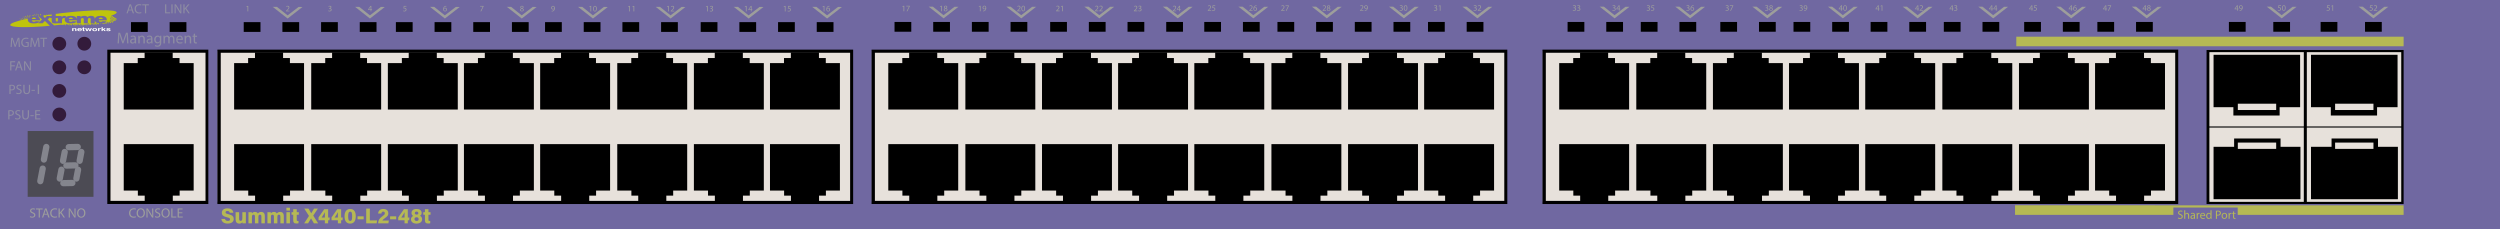 <?xml version="1.0" encoding="utf-8"?>
<!-- Copyright 2022 Virtual Console LLC. All rights reserved. Julia. Generator: Adobe Illustrator 23.1.0, SVG Export Plug-In . SVG Version: 6.00 Build 0)  -->
<svg version="1.1" id="Extreme_Summit_X440-L2-48t_Switches"
	 xmlns="http://www.w3.org/2000/svg" xmlns:xlink="http://www.w3.org/1999/xlink" x="0px" y="0px" viewBox="0 0 600 55"
	 style="enable-background:new 0 0 600 55;" xml:space="preserve">
<rect x="0" y="0" width="600" height="55" fill="#333333" stroke="none"/>
<style type="text/css">
	.st0{fill:#7068A1;}
	.st1{fill:#E7E1DB;}
	.st2{fill:#4C4B54;}
	.st3{fill:#84858D;}
	.st4{fill:#9D9E9B;}
	.st5{fill:#331B3B;}
	.st6{fill:#8E8DA2;}
	.st7{fill:#B6B954;}
	.st8{fill:#BFC40C;}
	.st9{fill:#FFFFFF;}
</style>
<g>
	<rect x="0.001" class="st0" width="600" height="55"/>
</g>
<g>
	<g>
		<rect x="26.045" y="12.288" class="st1" width="23.659" height="36.113"/>
		<path d="M25.752,11.913H49.999v37.053H25.752V11.913z M49.325,12.663H26.515v35.553
			h22.81V12.663z"/>
	</g>
	<polygon points="43.089,15.144 43.089,13.928 41.445,13.928 41.445,12.571 34.704,12.571 
		34.704,13.928 33.057,13.928 33.057,15.144 29.696,15.144 29.696,26.289 
		46.478,26.289 46.478,15.144 	"/>
	<polygon points="33.086,45.736 33.086,46.951 34.729,46.951 34.729,48.309 41.471,48.309 
		41.471,46.951 43.117,46.951 43.117,45.736 46.478,45.736 46.478,34.59 
		29.696,34.59 29.696,45.736 	"/>
</g>
<g>
	<g>
		<rect x="52.25" y="12.288" class="st1" width="152.126" height="36.113"/>
		<path d="M52.177,11.913h152.578v37.053H52.177V11.913z M204.03,12.663H52.978v35.553
			H204.03V12.663z"/>
	</g>
	<polygon points="69.581,15.144 69.581,13.928 67.938,13.928 67.938,12.571 61.197,12.571 
		61.197,13.928 59.55,13.928 59.55,15.144 56.189,15.144 56.189,26.289 
		72.971,26.289 72.971,15.144 	"/>
	<polygon points="59.579,45.736 59.579,46.951 61.222,46.951 61.222,48.309 67.963,48.309 
		67.963,46.951 69.61,46.951 69.61,45.736 72.971,45.736 72.971,34.59 
		56.189,34.59 56.189,45.736 	"/>
	<polygon points="88.086,15.144 88.086,13.928 86.442,13.928 86.442,12.571 79.701,12.571 
		79.701,13.928 78.054,13.928 78.054,15.144 74.693,15.144 74.693,26.289 
		91.475,26.289 91.475,15.144 	"/>
	<polygon points="78.083,45.736 78.083,46.951 79.726,46.951 79.726,48.309 86.468,48.309 
		86.468,46.951 88.114,46.951 88.114,45.736 91.475,45.736 91.475,34.59 
		74.693,34.59 74.693,45.736 	"/>
	<polygon points="106.477,15.144 106.477,13.928 104.834,13.928 104.834,12.571 
		98.092,12.571 98.092,13.928 96.446,13.928 96.446,15.144 93.085,15.144 
		93.085,26.289 109.867,26.289 109.867,15.144 	"/>
	<polygon points="96.474,45.736 96.474,46.951 98.118,46.951 98.118,48.309 
		104.859,48.309 104.859,46.951 106.505,46.951 106.505,45.736 109.867,45.736 
		109.867,34.59 93.085,34.59 93.085,45.736 	"/>
	<polygon points="124.738,15.144 124.738,13.928 123.095,13.928 123.095,12.571 
		116.354,12.571 116.354,13.928 114.707,13.928 114.707,15.144 111.346,15.144 
		111.346,26.289 128.128,26.289 128.128,15.144 	"/>
	<polygon points="114.736,45.736 114.736,46.951 116.379,46.951 116.379,48.309 
		123.12,48.309 123.12,46.951 124.767,46.951 124.767,45.736 128.128,45.736 
		128.128,34.59 111.346,34.59 111.346,45.736 	"/>
	<polygon points="143.032,15.144 143.032,13.928 141.389,13.928 141.389,12.571 
		134.647,12.571 134.647,13.928 133.001,13.928 133.001,15.144 129.639,15.144 
		129.639,26.289 146.422,26.289 146.422,15.144 	"/>
	<polygon points="133.029,45.736 133.029,46.951 134.672,46.951 134.672,48.309 
		141.414,48.309 141.414,46.951 143.06,46.951 143.06,45.736 146.422,45.736 
		146.422,34.59 129.639,34.59 129.639,45.736 	"/>
	<polygon points="161.536,15.144 161.536,13.928 159.893,13.928 159.893,12.571 
		153.151,12.571 153.151,13.928 151.505,13.928 151.505,15.144 148.144,15.144 
		148.144,26.289 164.926,26.289 164.926,15.144 	"/>
	<polygon points="151.533,45.736 151.533,46.951 153.176,46.951 153.176,48.309 
		159.918,48.309 159.918,46.951 161.564,46.951 161.564,45.736 164.926,45.736 
		164.926,34.59 148.144,34.59 148.144,45.736 	"/>
	<polygon points="179.928,15.144 179.928,13.928 178.284,13.928 178.284,12.571 
		171.543,12.571 171.543,13.928 169.897,13.928 169.897,15.144 166.535,15.144 
		166.535,26.289 183.317,26.289 183.317,15.144 	"/>
	<polygon points="169.925,45.736 169.925,46.951 171.568,46.951 171.568,48.309 
		178.31,48.309 178.31,46.951 179.956,46.951 179.956,45.736 183.317,45.736 
		183.317,34.59 166.535,34.59 166.535,45.736 	"/>
	<polygon points="198.189,15.144 198.189,13.928 196.546,13.928 196.546,12.571 
		189.804,12.571 189.804,13.928 188.158,13.928 188.158,15.144 184.796,15.144 
		184.796,26.289 201.579,26.289 201.579,15.144 	"/>
	<polygon points="188.186,45.736 188.186,46.951 189.829,46.951 189.829,48.309 
		196.571,48.309 196.571,46.951 198.217,46.951 198.217,45.736 201.579,45.736 
		201.579,34.59 184.796,34.59 184.796,45.736 	"/>
</g>
<g>
	<g>
		<rect x="209.249" y="12.288" class="st1" width="152.126" height="36.113"/>
		<path d="M209.176,11.913h152.578v37.053h-152.578V11.913z M361.029,12.663H209.976v35.553
			h151.053V12.663z"/>
	</g>
	<polygon points="226.58,15.144 226.58,13.928 224.937,13.928 224.937,12.571 
		218.195,12.571 218.195,13.928 216.549,13.928 216.549,15.144 213.188,15.144 
		213.188,26.289 229.97,26.289 229.97,15.144 	"/>
	<polygon points="216.577,45.736 216.577,46.951 218.221,46.951 218.221,48.309 
		224.962,48.309 224.962,46.951 226.609,46.951 226.609,45.736 229.97,45.736 
		229.97,34.59 213.188,34.59 213.188,45.736 	"/>
	<polygon points="245.084,15.144 245.084,13.928 243.441,13.928 243.441,12.571 
		236.7,12.571 236.7,13.928 235.053,13.928 235.053,15.144 231.692,15.144 
		231.692,26.289 248.474,26.289 248.474,15.144 	"/>
	<polygon points="235.082,45.736 235.082,46.951 236.725,46.951 236.725,48.309 
		243.466,48.309 243.466,46.951 245.113,46.951 245.113,45.736 248.474,45.736 
		248.474,34.59 231.692,34.59 231.692,45.736 	"/>
	<polygon points="263.476,15.144 263.476,13.928 261.833,13.928 261.833,12.571 
		255.091,12.571 255.091,13.928 253.445,13.928 253.445,15.144 250.083,15.144 
		250.083,26.289 266.866,26.289 266.866,15.144 	"/>
	<polygon points="253.473,45.736 253.473,46.951 255.116,46.951 255.116,48.309 
		261.858,48.309 261.858,46.951 263.504,46.951 263.504,45.736 266.866,45.736 
		266.866,34.59 250.083,34.59 250.083,45.736 	"/>
	<polygon points="281.737,15.144 281.737,13.928 280.094,13.928 280.094,12.571 
		273.352,12.571 273.352,13.928 271.706,13.928 271.706,15.144 268.345,15.144 
		268.345,26.289 285.127,26.289 285.127,15.144 	"/>
	<polygon points="271.734,45.736 271.734,46.951 273.378,46.951 273.378,48.309 
		280.119,48.309 280.119,46.951 281.766,46.951 281.766,45.736 285.127,45.736 
		285.127,34.59 268.345,34.59 268.345,45.736 	"/>
	<polygon points="300.031,15.144 300.031,13.928 298.388,13.928 298.388,12.571 
		291.646,12.571 291.646,13.928 290,13.928 290,15.144 286.638,15.144 
		286.638,26.289 303.42,26.289 303.42,15.144 	"/>
	<polygon points="290.028,45.736 290.028,46.951 291.671,46.951 291.671,48.309 
		298.413,48.309 298.413,46.951 300.059,46.951 300.059,45.736 303.42,45.736 
		303.42,34.59 286.638,34.59 286.638,45.736 	"/>
	<polygon points="318.535,15.144 318.535,13.928 316.892,13.928 316.892,12.571 
		310.15,12.571 310.15,13.928 308.504,13.928 308.504,15.144 305.142,15.144 
		305.142,26.289 321.925,26.289 321.925,15.144 	"/>
	<polygon points="308.532,45.736 308.532,46.951 310.175,46.951 310.175,48.309 
		316.917,48.309 316.917,46.951 318.563,46.951 318.563,45.736 321.925,45.736 
		321.925,34.59 305.142,34.59 305.142,45.736 	"/>
	<polygon points="336.927,15.144 336.927,13.928 335.283,13.928 335.283,12.571 
		328.542,12.571 328.542,13.928 326.895,13.928 326.895,15.144 323.534,15.144 
		323.534,26.289 340.316,26.289 340.316,15.144 	"/>
	<polygon points="326.924,45.736 326.924,46.951 328.567,46.951 328.567,48.309 
		335.308,48.309 335.308,46.951 336.955,46.951 336.955,45.736 340.316,45.736 
		340.316,34.59 323.534,34.59 323.534,45.736 	"/>
	<polygon points="355.188,15.144 355.188,13.928 353.545,13.928 353.545,12.571 
		346.803,12.571 346.803,13.928 345.157,13.928 345.157,15.144 341.795,15.144 
		341.795,26.289 358.577,26.289 358.577,15.144 	"/>
	<polygon points="345.185,45.736 345.185,46.951 346.828,46.951 346.828,48.309 
		353.57,48.309 353.57,46.951 355.216,46.951 355.216,45.736 358.577,45.736 
		358.577,34.59 341.795,34.59 341.795,45.736 	"/>
</g>
<g>
	<g>
		<rect x="370.269" y="12.288" class="st1" width="152.126" height="36.113"/>
		<path d="M370.196,11.913h152.578v37.053H370.196V11.913z M522.049,12.663H370.997v35.553
			h151.053V12.663z"/>
	</g>
	<polygon points="387.601,15.144 387.601,13.928 385.957,13.928 385.957,12.571 
		379.216,12.571 379.216,13.928 377.569,13.928 377.569,15.144 374.208,15.144 
		374.208,26.289 390.99,26.289 390.99,15.144 	"/>
	<polygon points="377.598,45.736 377.598,46.951 379.241,46.951 379.241,48.309 
		385.983,48.309 385.983,46.951 387.629,46.951 387.629,45.736 390.99,45.736 
		390.99,34.59 374.208,34.59 374.208,45.736 	"/>
	<polygon points="406.105,15.144 406.105,13.928 404.461,13.928 404.461,12.571 
		397.72,12.571 397.72,13.928 396.074,13.928 396.074,15.144 392.712,15.144 
		392.712,26.289 409.494,26.289 409.494,15.144 	"/>
	<polygon points="396.102,45.736 396.102,46.951 397.745,46.951 397.745,48.309 
		404.487,48.309 404.487,46.951 406.133,46.951 406.133,45.736 409.494,45.736 
		409.494,34.59 392.712,34.59 392.712,45.736 	"/>
	<polygon points="424.496,15.144 424.496,13.928 422.853,13.928 422.853,12.571 
		416.111,12.571 416.111,13.928 414.465,13.928 414.465,15.144 411.104,15.144 
		411.104,26.289 427.886,26.289 427.886,15.144 	"/>
	<polygon points="414.493,45.736 414.493,46.951 416.137,46.951 416.137,48.309 
		422.878,48.309 422.878,46.951 424.525,46.951 424.525,45.736 427.886,45.736 
		427.886,34.59 411.104,34.59 411.104,45.736 	"/>
	<polygon points="442.758,15.144 442.758,13.928 441.114,13.928 441.114,12.571 
		434.373,12.571 434.373,13.928 432.726,13.928 432.726,15.144 429.365,15.144 
		429.365,26.289 446.147,26.289 446.147,15.144 	"/>
	<polygon points="432.755,45.736 432.755,46.951 434.398,46.951 434.398,48.309 
		441.139,48.309 441.139,46.951 442.786,46.951 442.786,45.736 446.147,45.736 
		446.147,34.59 429.365,34.59 429.365,45.736 	"/>
	<polygon points="461.051,15.144 461.051,13.928 459.408,13.928 459.408,12.571 
		452.666,12.571 452.666,13.928 451.02,13.928 451.02,15.144 447.658,15.144 
		447.658,26.289 464.441,26.289 464.441,15.144 	"/>
	<polygon points="451.048,45.736 451.048,46.951 452.691,46.951 452.691,48.309 
		459.433,48.309 459.433,46.951 461.079,46.951 461.079,45.736 464.441,45.736 
		464.441,34.59 447.658,34.59 447.658,45.736 	"/>
	<polygon points="479.555,15.144 479.555,13.928 477.912,13.928 477.912,12.571 
		471.17,12.571 471.17,13.928 469.524,13.928 469.524,15.144 466.163,15.144 
		466.163,26.289 482.945,26.289 482.945,15.144 	"/>
	<polygon points="469.552,45.736 469.552,46.951 471.196,46.951 471.196,48.309 
		477.937,48.309 477.937,46.951 479.583,46.951 479.583,45.736 482.945,45.736 
		482.945,34.59 466.163,34.59 466.163,45.736 	"/>
	<polygon points="497.947,15.144 497.947,13.928 496.303,13.928 496.303,12.571 
		489.562,12.571 489.562,13.928 487.916,13.928 487.916,15.144 484.554,15.144 
		484.554,26.289 501.336,26.289 501.336,15.144 	"/>
	<polygon points="487.944,45.736 487.944,46.951 489.587,46.951 489.587,48.309 
		496.329,48.309 496.329,46.951 497.975,46.951 497.975,45.736 501.336,45.736 
		501.336,34.59 484.554,34.59 484.554,45.736 	"/>
	<polygon points="516.208,15.144 516.208,13.928 514.565,13.928 514.565,12.571 
		507.823,12.571 507.823,13.928 506.177,13.928 506.177,15.144 502.815,15.144 
		502.815,26.289 519.598,26.289 519.598,15.144 	"/>
	<polygon points="506.205,45.736 506.205,46.951 507.848,46.951 507.848,48.309 
		514.59,48.309 514.59,46.951 516.236,46.951 516.236,45.736 519.598,45.736 
		519.598,34.59 502.815,34.59 502.815,45.736 	"/>
</g>
<g>
	<rect x="6.642" y="31.444" class="st2" width="15.795" height="15.795"/>
	<g>
		<path class="st3" d="M10.541,39.044c-0.047,0-0.095-0.004-0.143-0.014
			c-0.407-0.078-0.673-0.471-0.595-0.878l0.577-3.026
			c0.078-0.407,0.468-0.674,0.878-0.595c0.407,0.078,0.673,0.471,0.595,0.878
			l-0.577,3.026C11.207,38.794,10.893,39.044,10.541,39.044z"/>
	</g>
	<g>
		<path class="st3" d="M9.674,44.235c-0.047,0-0.095-0.004-0.143-0.014
			c-0.407-0.078-0.673-0.471-0.595-0.878l0.577-3.026
			c0.078-0.407,0.468-0.674,0.878-0.595c0.407,0.078,0.673,0.471,0.595,0.878
			l-0.577,3.026C10.34,43.985,10.026,44.235,9.674,44.235z"/>
	</g>
	<g>
		<path class="st3" d="M19.116,39.348c-0.047,0-0.095-0.004-0.143-0.014
			c-0.407-0.078-0.673-0.471-0.595-0.878l0.41-2.134
			c0.078-0.407,0.468-0.674,0.878-0.595c0.407,0.078,0.673,0.471,0.595,0.878
			l-0.41,2.134C19.782,39.099,19.468,39.348,19.116,39.348z"/>
	</g>
	<g>
		<path class="st3" d="M18.331,43.61c-0.047,0-0.095-0.004-0.143-0.014
			c-0.407-0.078-0.673-0.471-0.595-0.878l0.41-2.134
			c0.078-0.407,0.468-0.674,0.878-0.595c0.407,0.078,0.673,0.471,0.595,0.878
			l-0.41,2.134C18.998,43.361,18.684,43.61,18.331,43.61z"/>
	</g>
	<g>
		<path class="st3" d="M15.126,39.348c-0.047,0-0.095-0.004-0.143-0.014
			c-0.407-0.078-0.673-0.471-0.595-0.878l0.41-2.134
			c0.078-0.407,0.468-0.674,0.878-0.595c0.407,0.078,0.673,0.471,0.595,0.878
			l-0.41,2.134C15.793,39.099,15.479,39.348,15.126,39.348z"/>
	</g>
	<g>
		<path class="st3" d="M15.761,35.471c-0.01-0.046-0.016-0.094-0.016-0.142
			c-0.009-0.414,0.32-0.757,0.734-0.765l2.172-0.046
			c0.414-0.009,0.757,0.316,0.765,0.734c0.009,0.414-0.32,0.757-0.734,0.765
			l-2.172,0.046C16.145,36.071,15.835,35.816,15.761,35.471z"/>
	</g>
	<g>
		<path class="st3" d="M15.192,39.89c-0.01-0.046-0.016-0.094-0.016-0.142
			c-0.009-0.414,0.32-0.757,0.734-0.765l2.172-0.046
			c0.414-0.009,0.757,0.316,0.765,0.734c0.009,0.414-0.32,0.757-0.734,0.765
			l-2.172,0.046C15.576,40.489,15.266,40.234,15.192,39.89z"/>
	</g>
	<g>
		<path class="st3" d="M14.466,44.118c-0.01-0.046-0.016-0.094-0.016-0.142
			c-0.009-0.414,0.32-0.757,0.734-0.765l2.172-0.046
			c0.414-0.009,0.757,0.316,0.765,0.734c0.009,0.414-0.32,0.757-0.734,0.765
			l-2.172,0.046C14.849,44.717,14.54,44.463,14.466,44.118z"/>
	</g>
	<g>
		<path class="st3" d="M14.342,43.61c-0.047,0-0.095-0.004-0.143-0.014
			c-0.407-0.078-0.673-0.471-0.595-0.878l0.41-2.134
			c0.078-0.407,0.468-0.674,0.878-0.595c0.407,0.078,0.673,0.471,0.595,0.878
			l-0.41,2.134C15.009,43.361,14.695,43.61,14.342,43.61z"/>
	</g>
</g>
<rect x="58.493" y="5.312" width="4.021" height="2.345"/>
<rect x="67.777" y="5.312" width="4.021" height="2.345"/>
<rect x="31.435" y="5.312" width="4.021" height="2.345"/>
<rect x="40.718" y="5.312" width="4.021" height="2.345"/>
<rect x="77.06" y="5.312" width="4.021" height="2.345"/>
<rect x="86.343" y="5.312" width="4.021" height="2.345"/>
<rect x="95.013" y="5.312" width="4.021" height="2.345"/>
<rect x="104.297" y="5.312" width="4.021" height="2.345"/>
<rect x="113.58" y="5.312" width="4.021" height="2.345"/>
<rect x="122.863" y="5.312" width="4.021" height="2.345"/>
<rect x="130.812" y="5.312" width="4.021" height="2.345"/>
<rect x="140.095" y="5.312" width="4.021" height="2.345"/>
<rect x="149.379" y="5.312" width="4.021" height="2.345"/>
<rect x="158.662" y="5.312" width="4.021" height="2.345"/>
<rect x="168.168" y="5.312" width="4.021" height="2.345"/>
<rect x="177.452" y="5.312" width="4.021" height="2.345"/>
<rect x="186.735" y="5.312" width="4.021" height="2.345"/>
<rect x="196.018" y="5.312" width="4.021" height="2.345"/>
<rect x="214.687" y="5.27" width="4.021" height="2.345"/>
<rect x="223.97" y="5.27" width="4.021" height="2.345"/>
<rect x="233.253" y="5.27" width="4.021" height="2.345"/>
<rect x="242.536" y="5.27" width="4.021" height="2.345"/>
<rect x="252.043" y="5.27" width="4.021" height="2.345"/>
<rect x="261.326" y="5.27" width="4.021" height="2.345"/>
<rect x="270.609" y="5.27" width="4.021" height="2.345"/>
<rect x="279.893" y="5.27" width="4.021" height="2.345"/>
<g>
	<path class="st4" d="M7.237,51.867c0.126,0.077,0.311,0.143,0.505,0.143
		c0.288,0,0.456-0.152,0.456-0.372c0-0.204-0.117-0.32-0.411-0.434
		c-0.355-0.126-0.576-0.311-0.576-0.618c0-0.34,0.281-0.592,0.705-0.592
		c0.223,0,0.385,0.052,0.482,0.106l-0.078,0.229
		c-0.071-0.038-0.216-0.104-0.414-0.104c-0.297,0-0.411,0.179-0.411,0.327
		c0,0.204,0.133,0.304,0.434,0.421c0.369,0.142,0.556,0.32,0.556,0.641
		c0,0.336-0.249,0.627-0.763,0.627c-0.21,0-0.44-0.062-0.557-0.139L7.237,51.867
		z"/>
	<path class="st4" d="M9.287,50.269H8.624v-0.24h1.614v0.24H9.572v1.94H9.287V50.269z"
		/>
	<path class="st4" d="M10.594,51.524l-0.227,0.686h-0.291l0.741-2.181h0.339l0.744,2.181
		h-0.301L11.367,51.524H10.594z M11.308,51.304l-0.214-0.628
		c-0.048-0.143-0.081-0.271-0.113-0.398h-0.007
		c-0.032,0.13-0.068,0.263-0.11,0.396l-0.213,0.631H11.308z"/>
	<path class="st4" d="M13.699,52.138c-0.104,0.052-0.311,0.104-0.576,0.104
		c-0.615,0-1.077-0.388-1.077-1.103c0-0.683,0.462-1.146,1.139-1.146
		c0.271,0,0.443,0.059,0.518,0.097l-0.068,0.229
		c-0.106-0.051-0.259-0.09-0.44-0.09c-0.511,0-0.851,0.326-0.851,0.899
		c0,0.533,0.307,0.876,0.838,0.876c0.171,0,0.346-0.035,0.459-0.09L13.699,52.138
		z"/>
	<path class="st4" d="M14.055,50.029h0.281v1.052h0.01
		c0.058-0.084,0.116-0.162,0.171-0.233l0.667-0.818h0.349l-0.789,0.926
		l0.851,1.255h-0.333l-0.718-1.07l-0.207,0.239v0.831h-0.281V50.029z"/>
	<path class="st4" d="M16.497,52.21v-2.181h0.308l0.699,1.104
		c0.162,0.256,0.288,0.485,0.391,0.708l0.007-0.003
		c-0.026-0.291-0.032-0.557-0.032-0.896v-0.912h0.265v2.181h-0.285l-0.692-1.106
		c-0.152-0.242-0.298-0.491-0.408-0.728l-0.01,0.003
		c0.016,0.275,0.023,0.537,0.023,0.899v0.932H16.497z"/>
	<path class="st4" d="M20.492,51.097c0,0.75-0.456,1.147-1.012,1.147
		c-0.576,0-0.98-0.446-0.98-1.105c0-0.692,0.43-1.146,1.012-1.146
		C20.107,49.994,20.492,50.45,20.492,51.097z M18.801,51.132
		c0,0.466,0.252,0.883,0.695,0.883c0.446,0,0.699-0.41,0.699-0.905
		c0-0.434-0.227-0.887-0.695-0.887C19.034,50.223,18.801,50.654,18.801,51.132z"/>
</g>
<g>
	<path class="st4" d="M32.628,52.138c-0.104,0.052-0.311,0.104-0.576,0.104
		c-0.615,0-1.078-0.388-1.078-1.103c0-0.683,0.463-1.146,1.139-1.146
		c0.272,0,0.443,0.059,0.518,0.097l-0.068,0.229
		c-0.106-0.051-0.259-0.09-0.44-0.09c-0.511,0-0.851,0.326-0.851,0.899
		c0,0.533,0.307,0.876,0.838,0.876c0.171,0,0.346-0.035,0.459-0.09L32.628,52.138
		z"/>
	<path class="st4" d="M34.778,51.097c0,0.75-0.456,1.147-1.012,1.147
		c-0.576,0-0.98-0.446-0.98-1.105c0-0.692,0.43-1.146,1.012-1.146
		C34.393,49.994,34.778,50.45,34.778,51.097z M33.087,51.132
		c0,0.466,0.252,0.883,0.695,0.883c0.446,0,0.699-0.41,0.699-0.905
		c0-0.434-0.227-0.887-0.695-0.887C33.32,50.223,33.087,50.654,33.087,51.132z"/>
	<path class="st4" d="M35.147,52.21v-2.181h0.308l0.699,1.104
		c0.162,0.256,0.288,0.485,0.391,0.708l0.007-0.003
		c-0.026-0.291-0.032-0.557-0.032-0.896v-0.912h0.265v2.181h-0.285l-0.692-1.106
		c-0.152-0.242-0.298-0.491-0.408-0.728l-0.01,0.003
		c0.016,0.275,0.023,0.537,0.023,0.899v0.932H35.147z"/>
	<path class="st4" d="M37.241,51.867c0.126,0.077,0.311,0.143,0.504,0.143
		c0.288,0,0.457-0.152,0.457-0.372c0-0.204-0.117-0.32-0.411-0.434
		c-0.356-0.126-0.576-0.311-0.576-0.618c0-0.34,0.281-0.592,0.705-0.592
		c0.223,0,0.385,0.052,0.482,0.106l-0.078,0.229
		c-0.071-0.038-0.217-0.104-0.414-0.104c-0.297,0-0.411,0.179-0.411,0.327
		c0,0.204,0.133,0.304,0.434,0.421c0.369,0.142,0.556,0.32,0.556,0.641
		c0,0.336-0.249,0.627-0.763,0.627c-0.21,0-0.44-0.062-0.557-0.139
		L37.241,51.867z"/>
	<path class="st4" d="M40.74,51.097c0,0.75-0.456,1.147-1.012,1.147
		c-0.576,0-0.98-0.446-0.98-1.105c0-0.692,0.43-1.146,1.012-1.146
		C40.355,49.994,40.74,50.45,40.74,51.097z M39.049,51.132
		c0,0.466,0.252,0.883,0.695,0.883c0.446,0,0.699-0.41,0.699-0.905
		c0-0.434-0.227-0.887-0.695-0.887C39.282,50.223,39.049,50.654,39.049,51.132z"/>
	<path class="st4" d="M41.109,50.029h0.281v1.944h0.932v0.236h-1.213V50.029z"/>
	<path class="st4" d="M43.767,51.187h-0.848v0.786h0.944v0.236h-1.226v-2.181h1.177v0.236
		h-0.896v0.689h0.848V51.187z"/>
</g>
<g>
	<polygon class="st4" points="66.466,1.648 69.019,3.686 71.65,1.669 72.594,1.673 
		69.032,4.449 65.457,1.648 	"/>
</g>
<g>
	<path class="st4" d="M59.403,1.582h-0.004l-0.226,0.122l-0.034-0.134l0.284-0.152h0.15
		v1.299H59.403V1.582z"/>
</g>
<g>
	<path class="st4" d="M68.646,2.717V2.609l0.138-0.134
		c0.332-0.316,0.481-0.484,0.483-0.68c0-0.132-0.064-0.254-0.258-0.254
		c-0.118,0-0.216,0.06-0.276,0.11l-0.056-0.124
		c0.09-0.076,0.218-0.132,0.368-0.132c0.28,0,0.398,0.192,0.398,0.378
		c0,0.24-0.174,0.434-0.448,0.697L68.892,2.567v0.004h0.583v0.146H68.646z"/>
</g>
<g>
	<polygon class="st4" points="86.224,1.648 88.778,3.686 91.408,1.669 92.353,1.673 
		88.791,4.449 85.216,1.648 	"/>
</g>
<g>
	<path class="st4" d="M78.821,2.516c0.05,0.032,0.166,0.082,0.288,0.082
		c0.226,0,0.296-0.144,0.293-0.251c-0.002-0.182-0.166-0.26-0.335-0.26h-0.098
		V1.954h0.098c0.128,0,0.29-0.066,0.29-0.22c0-0.104-0.066-0.196-0.228-0.196
		c-0.104,0-0.204,0.046-0.26,0.086l-0.046-0.128
		c0.068-0.05,0.2-0.1,0.34-0.1c0.256,0,0.372,0.152,0.372,0.31
		c0,0.134-0.08,0.248-0.24,0.306v0.004c0.16,0.032,0.29,0.152,0.29,0.334
		c0,0.208-0.162,0.39-0.474,0.39c-0.146,0-0.274-0.046-0.338-0.088L78.821,2.516
		z"/>
</g>
<g>
	<path class="st4" d="M88.948,2.717V2.363h-0.604V2.248l0.58-0.83h0.19v0.808h0.182
		v0.138h-0.182v0.354H88.948z M88.948,2.226V1.792
		c0-0.068,0.002-0.136,0.006-0.204h-0.006c-0.04,0.076-0.072,0.132-0.108,0.192
		l-0.318,0.442v0.004H88.948z"/>
</g>
<g>
	<polygon class="st4" points="104.204,1.648 106.758,3.686 109.388,1.669 110.333,1.673 
		106.771,4.449 103.196,1.648 	"/>
</g>
<g>
	<path class="st4" d="M97.535,1.566h-0.496l-0.05,0.334
		c0.03-0.004,0.058-0.008,0.106-0.008c0.1,0,0.2,0.022,0.28,0.07
		c0.102,0.058,0.186,0.17,0.186,0.333c0,0.254-0.202,0.444-0.484,0.444
		c-0.142,0-0.262-0.04-0.324-0.08l0.044-0.134
		c0.054,0.032,0.16,0.072,0.278,0.072c0.166,0,0.308-0.108,0.308-0.282
		c-0.002-0.168-0.114-0.288-0.374-0.288c-0.074,0-0.132,0.008-0.18,0.014
		l0.083-0.624h0.622V1.566z"/>
</g>
<g>
	<path class="st4" d="M107.126,1.542c-0.036-0.002-0.082,0-0.132,0.008
		c-0.276,0.046-0.422,0.248-0.452,0.462h0.006
		c0.062-0.082,0.17-0.15,0.314-0.15c0.229,0,0.392,0.166,0.392,0.42
		c0,0.238-0.162,0.458-0.432,0.458c-0.278,0-0.46-0.216-0.46-0.554
		c0-0.256,0.092-0.458,0.22-0.585c0.108-0.106,0.251-0.172,0.416-0.192
		c0.052-0.008,0.096-0.01,0.128-0.01V1.542z M107.076,2.292
		c0-0.186-0.106-0.298-0.268-0.298c-0.106,0-0.204,0.066-0.252,0.16
		c-0.012,0.02-0.02,0.046-0.02,0.078c0.004,0.214,0.102,0.372,0.286,0.372
		C106.974,2.604,107.076,2.478,107.076,2.292z"/>
</g>
<g>
	<polygon class="st4" points="122.66,1.648 125.214,3.686 127.845,1.669 128.789,1.673 
		125.227,4.449 121.652,1.648 	"/>
</g>
<g>
	<polygon class="st4" points="139.74,1.648 142.294,3.686 144.925,1.669 145.869,1.673 
		142.307,4.449 138.732,1.648 	"/>
</g>
<g>
	<polygon class="st4" points="158.379,1.648 160.932,3.686 163.563,1.669 164.507,1.673 
		160.945,4.449 157.37,1.648 	"/>
</g>
<g>
	<polygon class="st4" points="177.106,1.648 179.66,3.686 182.291,1.669 183.235,1.673 
		179.673,4.449 176.098,1.648 	"/>
</g>
<g>
	<polygon class="st4" points="195.935,1.648 198.489,3.686 201.119,1.669 202.064,1.673 
		198.502,4.449 194.927,1.648 	"/>
</g>
<g>
	<path class="st4" d="M116.059,1.418v0.116l-0.566,1.184h-0.182l0.563-1.149V1.564h-0.636
		V1.418H116.059z"/>
</g>
<g>
	<path class="st4" d="M124.825,2.388c0-0.164,0.098-0.28,0.258-0.348l-0.002-0.006
		c-0.144-0.068-0.206-0.18-0.206-0.292c0-0.206,0.174-0.346,0.402-0.346
		c0.251,0,0.377,0.158,0.377,0.32c0,0.11-0.054,0.228-0.214,0.304v0.006
		c0.162,0.064,0.262,0.178,0.262,0.335c0,0.226-0.194,0.378-0.442,0.378
		C124.989,2.739,124.825,2.577,124.825,2.388z M125.524,2.38
		c0-0.158-0.11-0.234-0.286-0.284c-0.152,0.044-0.234,0.144-0.234,0.268
		c-0.006,0.132,0.094,0.248,0.26,0.248C125.423,2.611,125.524,2.513,125.524,2.38z
		 M125.041,1.73c0,0.13,0.098,0.2,0.248,0.24
		c0.112-0.038,0.198-0.118,0.198-0.236c0-0.104-0.062-0.212-0.22-0.212
		C125.12,1.522,125.041,1.618,125.041,1.73z"/>
</g>
<g>
	<path class="st4" d="M132.405,2.614c0.038,0.004,0.083,0,0.143-0.006
		c0.103-0.014,0.199-0.057,0.274-0.127c0.086-0.079,0.149-0.193,0.173-0.349
		h-0.006c-0.072,0.089-0.177,0.141-0.308,0.141c-0.235,0-0.387-0.177-0.387-0.401
		c0-0.248,0.179-0.465,0.447-0.465c0.268,0,0.433,0.218,0.433,0.552
		c0,0.288-0.097,0.489-0.226,0.614c-0.101,0.099-0.24,0.159-0.381,0.175
		c-0.064,0.01-0.121,0.012-0.163,0.01V2.614z M132.469,1.861
		c0,0.163,0.099,0.278,0.252,0.278c0.119,0,0.211-0.059,0.258-0.137
		c0.01-0.016,0.016-0.036,0.016-0.064c0-0.224-0.083-0.395-0.268-0.395
		C132.576,1.543,132.469,1.676,132.469,1.861z"/>
</g>
<g>
	<path class="st4" d="M141.711,1.595h-0.004l-0.228,0.123l-0.034-0.135l0.286-0.153h0.151
		v1.309h-0.171V1.595z"/>
	<path class="st4" d="M143.232,2.07c0,0.445-0.166,0.691-0.456,0.691
		c-0.255,0-0.429-0.24-0.433-0.672c0-0.439,0.189-0.681,0.456-0.681
		C143.075,1.408,143.232,1.654,143.232,2.07z M142.521,2.091
		c0,0.34,0.104,0.534,0.266,0.534c0.181,0,0.268-0.211,0.268-0.546
		c0-0.322-0.083-0.534-0.266-0.534C142.633,1.545,142.521,1.734,142.521,2.091z"/>
</g>
<g>
	<path class="st4" d="M151.012,1.595h-0.004l-0.228,0.123l-0.034-0.135l0.286-0.153h0.151
		v1.309h-0.171V1.595z"/>
	<path class="st4" d="M152.047,1.595h-0.004l-0.228,0.123l-0.034-0.135l0.286-0.153h0.151
		v1.309h-0.171V1.595z"/>
</g>
<g>
	<path class="st4" d="M160.337,1.595h-0.004l-0.228,0.123l-0.034-0.135l0.286-0.153h0.151
		v1.309h-0.171V1.595z"/>
	<path class="st4" d="M160.987,2.739V2.63l0.139-0.135
		c0.334-0.318,0.485-0.487,0.487-0.685c0-0.133-0.064-0.256-0.26-0.256
		c-0.119,0-0.217,0.061-0.278,0.111l-0.056-0.125
		c0.09-0.077,0.219-0.133,0.371-0.133c0.282,0,0.401,0.193,0.401,0.381
		c0,0.242-0.175,0.437-0.451,0.703l-0.105,0.097v0.004h0.588v0.147H160.987z"/>
</g>
<g>
	<path class="st4" d="M169.688,1.595h-0.004l-0.228,0.123l-0.034-0.135l0.286-0.153h0.151
		v1.309H169.688V1.595z"/>
	<path class="st4" d="M170.38,2.536c0.05,0.032,0.167,0.083,0.29,0.083
		c0.228,0,0.298-0.145,0.296-0.253c-0.002-0.184-0.167-0.262-0.338-0.262h-0.099
		V1.97h0.099c0.129,0,0.292-0.066,0.292-0.222c0-0.104-0.066-0.197-0.229-0.197
		c-0.105,0-0.206,0.046-0.262,0.087l-0.046-0.129
		c0.069-0.051,0.202-0.101,0.343-0.101c0.258,0,0.375,0.153,0.375,0.312
		c0,0.135-0.081,0.25-0.242,0.308v0.004c0.161,0.032,0.292,0.153,0.292,0.336
		c0,0.209-0.163,0.393-0.478,0.393c-0.147,0-0.276-0.046-0.34-0.088L170.38,2.536
		z"/>
</g>
<g>
	<path class="st4" d="M179.013,1.595h-0.004L178.781,1.718l-0.034-0.135l0.286-0.153h0.151
		v1.309h-0.171V1.595z"/>
	<path class="st4" d="M180.211,2.739V2.383h-0.608V2.266l0.584-0.836h0.191v0.813h0.183
		v0.139h-0.183v0.356H180.211z M180.211,2.244V1.807
		c0-0.068,0.002-0.137,0.006-0.206h-0.006c-0.041,0.077-0.073,0.133-0.109,0.193
		l-0.32,0.445v0.004H180.211z"/>
</g>
<g>
	<path class="st4" d="M188.356,1.595h-0.004L188.125,1.718l-0.034-0.135l0.286-0.153h0.151
		v1.309h-0.171V1.595z"/>
	<path class="st4" d="M189.788,1.579h-0.5l-0.05,0.336
		c0.03-0.004,0.059-0.008,0.107-0.008c0.101,0,0.201,0.022,0.282,0.071
		c0.103,0.058,0.188,0.171,0.188,0.336c0,0.256-0.204,0.447-0.487,0.447
		c-0.143,0-0.264-0.04-0.327-0.081l0.044-0.135
		c0.054,0.032,0.161,0.072,0.28,0.072c0.167,0,0.311-0.108,0.311-0.284
		c-0.002-0.169-0.115-0.29-0.377-0.29c-0.074,0-0.133,0.008-0.181,0.014
		l0.084-0.628h0.626V1.579z"/>
</g>
<g>
	<path class="st4" d="M197.682,1.595h-0.004l-0.228,0.123l-0.034-0.135l0.286-0.153h0.151
		v1.309h-0.171V1.595z"/>
	<path class="st4" d="M199.079,1.555c-0.036-0.002-0.083,0-0.133,0.008
		c-0.278,0.046-0.425,0.25-0.455,0.465h0.006c0.062-0.083,0.171-0.151,0.316-0.151
		c0.231,0,0.395,0.167,0.395,0.423c0,0.24-0.163,0.461-0.435,0.461
		c-0.28,0-0.463-0.217-0.463-0.558c0-0.258,0.093-0.461,0.222-0.59
		c0.109-0.106,0.254-0.173,0.419-0.193c0.052-0.008,0.097-0.01,0.129-0.01
		V1.555z M199.029,2.31c0-0.187-0.107-0.3-0.27-0.3
		c-0.106,0-0.206,0.066-0.254,0.161c-0.012,0.02-0.02,0.046-0.02,0.079
		c0.004,0.215,0.103,0.375,0.288,0.375C198.926,2.625,199.029,2.498,199.029,2.31z
		"/>
</g>
<g>
	<polygon class="st4" points="223.9,1.606 226.454,3.644 229.085,1.627 230.029,1.631 
		226.467,4.407 222.892,1.606 	"/>
</g>
<g>
	<polygon class="st4" points="242.539,1.606 245.092,3.644 247.723,1.627 248.667,1.631 
		245.105,4.407 241.53,1.606 	"/>
</g>
<g>
	<polygon class="st4" points="261.266,1.606 263.82,3.644 266.451,1.627 267.395,1.631 
		263.833,4.407 260.258,1.606 	"/>
</g>
<g>
	<polygon class="st4" points="280.095,1.606 282.649,3.644 285.279,1.627 286.224,1.631 
		282.662,4.407 279.087,1.606 	"/>
</g>
<g>
	<path class="st4" d="M216.847,1.553h-0.004l-0.228,0.123l-0.034-0.135l0.286-0.153h0.151
		v1.309h-0.171V1.553z"/>
	<path class="st4" d="M218.347,1.388v0.117l-0.57,1.192h-0.183l0.568-1.158V1.535h-0.641
		V1.388H218.347z"/>
</g>
<g>
	<path class="st4" d="M225.872,1.553h-0.004l-0.228,0.123l-0.034-0.135l0.286-0.153h0.151
		v1.309h-0.171V1.553z"/>
	<path class="st4" d="M226.506,2.365c0-0.165,0.099-0.282,0.26-0.35l-0.002-0.006
		c-0.145-0.068-0.208-0.181-0.208-0.294c0-0.208,0.175-0.349,0.405-0.349
		c0.254,0,0.38,0.159,0.38,0.322c0,0.111-0.054,0.23-0.215,0.306v0.006
		c0.163,0.064,0.264,0.179,0.264,0.338c0,0.228-0.196,0.38-0.445,0.38
		C226.671,2.719,226.506,2.556,226.506,2.365z M227.21,2.357
		c0-0.159-0.11-0.236-0.288-0.286c-0.153,0.044-0.235,0.145-0.235,0.27
		c-0.006,0.133,0.095,0.25,0.262,0.25C227.108,2.59,227.21,2.492,227.21,2.357z
		 M226.723,1.702c0,0.131,0.099,0.202,0.25,0.242
		c0.113-0.038,0.199-0.119,0.199-0.238c0-0.104-0.062-0.213-0.222-0.213
		C226.804,1.493,226.723,1.589,226.723,1.702z"/>
</g>
<g>
	<path class="st4" d="M235.172,1.553h-0.004l-0.228,0.123l-0.034-0.135l0.286-0.153h0.151
		v1.309h-0.171V1.553z"/>
	<path class="st4" d="M235.925,2.572c0.038,0.004,0.083,0,0.143-0.006
		c0.103-0.014,0.199-0.057,0.274-0.127c0.086-0.079,0.149-0.193,0.173-0.349
		h-0.006c-0.072,0.089-0.177,0.141-0.308,0.141c-0.236,0-0.387-0.177-0.387-0.401
		c0-0.248,0.179-0.465,0.447-0.465s0.433,0.218,0.433,0.552
		c0,0.288-0.097,0.489-0.226,0.614c-0.101,0.099-0.24,0.159-0.381,0.175
		c-0.064,0.01-0.121,0.012-0.163,0.01V2.572z M235.989,1.819
		c0,0.163,0.099,0.278,0.252,0.278c0.119,0,0.211-0.059,0.258-0.137
		c0.01-0.016,0.016-0.036,0.016-0.064c0-0.224-0.083-0.395-0.268-0.395
		C236.096,1.501,235.989,1.634,235.989,1.819z"/>
</g>
<g>
	<path class="st4" d="M244.113,2.697V2.588l0.139-0.135
		c0.334-0.318,0.485-0.487,0.488-0.685c0-0.133-0.064-0.256-0.26-0.256
		c-0.119,0-0.217,0.061-0.278,0.111l-0.056-0.125
		c0.09-0.077,0.219-0.133,0.371-0.133c0.282,0,0.4,0.193,0.4,0.381
		c0,0.242-0.175,0.437-0.451,0.703l-0.104,0.097v0.004h0.588v0.147H244.113z"/>
	<path class="st4" d="M246.018,2.028c0,0.445-0.166,0.691-0.456,0.691
		c-0.255,0-0.429-0.24-0.433-0.672c0-0.439,0.189-0.681,0.456-0.681
		C245.86,1.366,246.018,1.612,246.018,2.028z M245.307,2.049
		c0,0.34,0.104,0.534,0.266,0.534c0.181,0,0.268-0.211,0.268-0.546
		c0-0.322-0.083-0.534-0.266-0.534C245.419,1.503,245.307,1.692,245.307,2.049z"/>
</g>
<g>
	<path class="st4" d="M253.463,2.697V2.588l0.139-0.135
		c0.334-0.318,0.485-0.487,0.488-0.685c0-0.133-0.064-0.256-0.26-0.256
		c-0.119,0-0.217,0.061-0.278,0.111l-0.056-0.125
		c0.09-0.077,0.219-0.133,0.371-0.133c0.282,0,0.4,0.193,0.4,0.381
		c0,0.242-0.175,0.437-0.451,0.703l-0.104,0.097v0.004h0.588v0.147H253.463z"/>
	<path class="st4" d="M254.883,1.553h-0.004l-0.228,0.123l-0.034-0.135l0.286-0.153h0.151
		v1.309h-0.171V1.553z"/>
</g>
<g>
	<path class="st4" d="M262.789,2.697V2.588l0.139-0.135
		c0.334-0.318,0.485-0.487,0.488-0.685c0-0.133-0.064-0.256-0.26-0.256
		c-0.119,0-0.217,0.061-0.278,0.111l-0.056-0.125
		c0.09-0.077,0.219-0.133,0.371-0.133c0.282,0,0.4,0.193,0.4,0.381
		c0,0.242-0.175,0.437-0.451,0.703l-0.104,0.097v0.004h0.588v0.147H262.789z"/>
	<path class="st4" d="M263.823,2.697V2.588l0.139-0.135
		c0.334-0.318,0.485-0.487,0.487-0.685c0-0.133-0.064-0.256-0.26-0.256
		c-0.119,0-0.217,0.061-0.278,0.111l-0.056-0.125
		c0.09-0.077,0.219-0.133,0.371-0.133c0.282,0,0.401,0.193,0.401,0.381
		c0,0.242-0.175,0.437-0.451,0.703l-0.105,0.097v0.004h0.588v0.147H263.823z"/>
</g>
<g>
	<path class="st4" d="M272.132,2.697V2.588l0.139-0.135
		c0.334-0.318,0.485-0.487,0.488-0.685c0-0.133-0.064-0.256-0.26-0.256
		c-0.119,0-0.217,0.061-0.278,0.111l-0.056-0.125
		c0.09-0.077,0.219-0.133,0.371-0.133c0.282,0,0.4,0.193,0.4,0.381
		c0,0.242-0.175,0.437-0.451,0.703l-0.104,0.097v0.004h0.588v0.147H272.132z"/>
	<path class="st4" d="M273.209,2.494c0.05,0.032,0.167,0.083,0.29,0.083
		c0.228,0,0.298-0.145,0.296-0.253c-0.002-0.184-0.167-0.262-0.338-0.262h-0.099
		V1.928h0.099c0.129,0,0.292-0.066,0.292-0.222c0-0.104-0.066-0.197-0.229-0.197
		c-0.105,0-0.206,0.046-0.262,0.087l-0.046-0.129
		c0.069-0.051,0.202-0.101,0.343-0.101c0.258,0,0.375,0.153,0.375,0.312
		c0,0.135-0.081,0.25-0.242,0.308v0.004c0.161,0.032,0.292,0.153,0.292,0.336
		c0,0.209-0.163,0.393-0.478,0.393c-0.147,0-0.276-0.046-0.34-0.088L273.209,2.494
		z"/>
</g>
<g>
	<path class="st4" d="M281.457,2.697V2.588l0.139-0.135
		c0.334-0.318,0.485-0.487,0.488-0.685c0-0.133-0.064-0.256-0.26-0.256
		c-0.119,0-0.217,0.061-0.278,0.111l-0.056-0.125
		c0.09-0.077,0.219-0.133,0.371-0.133c0.282,0,0.4,0.193,0.4,0.381
		c0,0.242-0.175,0.437-0.451,0.703l-0.104,0.097v0.004h0.588v0.147H281.457z"/>
	<path class="st4" d="M283.04,2.697V2.341h-0.608V2.224l0.584-0.836h0.191v0.813h0.183
		v0.139h-0.183v0.356H283.04z M283.04,2.202V1.765
		c0-0.068,0.002-0.137,0.006-0.206h-0.006c-0.041,0.077-0.073,0.133-0.109,0.193
		l-0.32,0.445v0.004H283.04z"/>
</g>
<rect x="289.022" y="5.27" width="4.021" height="2.345"/>
<rect x="298.305" y="5.27" width="4.021" height="2.345"/>
<rect x="306.589" y="5.27" width="4.021" height="2.345"/>
<rect x="315.872" y="5.27" width="4.021" height="2.345"/>
<g>
	<polygon class="st4" points="298.235,1.606 300.789,3.644 303.42,1.627 304.364,1.631 
		300.802,4.407 297.227,1.606 	"/>
</g>
<g>
	<polygon class="st4" points="315.874,1.606 318.428,3.644 321.058,1.627 322.003,1.631 
		318.44,4.407 314.866,1.606 	"/>
</g>
<g>
	<path class="st4" d="M289.859,2.594V2.487l0.137-0.133
		c0.329-0.313,0.478-0.48,0.479-0.674c0-0.131-0.063-0.252-0.256-0.252
		c-0.117,0-0.214,0.06-0.273,0.109l-0.056-0.123
		c0.09-0.076,0.217-0.131,0.365-0.131c0.277,0,0.395,0.19,0.395,0.375
		c0,0.238-0.173,0.431-0.444,0.692l-0.104,0.095v0.004h0.58v0.145H289.859z"/>
	<path class="st4" d="M291.647,1.451h-0.491l-0.05,0.331
		c0.029-0.004,0.058-0.008,0.104-0.008c0.1,0,0.199,0.022,0.278,0.069
		c0.101,0.058,0.185,0.169,0.185,0.332c0,0.252-0.2,0.44-0.48,0.44
		c-0.141,0-0.26-0.04-0.321-0.08l0.044-0.133
		c0.054,0.032,0.158,0.071,0.275,0.071c0.165,0,0.306-0.107,0.306-0.28
		c-0.002-0.167-0.113-0.286-0.371-0.286c-0.073,0-0.131,0.008-0.179,0.014
		l0.084-0.619h0.616V1.451z"/>
</g>
<g>
	<path class="st4" d="M299.812,2.594V2.487l0.137-0.133
		c0.33-0.313,0.479-0.48,0.48-0.674c0-0.131-0.063-0.252-0.256-0.252
		c-0.117,0-0.215,0.06-0.273,0.109l-0.056-0.123
		c0.089-0.076,0.216-0.131,0.364-0.131c0.278,0,0.396,0.19,0.396,0.375
		c0,0.238-0.173,0.431-0.444,0.692l-0.104,0.095v0.004h0.579v0.145H299.812z"/>
	<path class="st4" d="M301.567,1.428c-0.035-0.002-0.081,0-0.131,0.008
		c-0.273,0.045-0.418,0.246-0.448,0.458h0.006
		c0.062-0.082,0.169-0.149,0.312-0.149c0.229,0,0.389,0.165,0.389,0.417
		c0,0.236-0.16,0.455-0.428,0.455c-0.276,0-0.457-0.214-0.457-0.55
		c0-0.254,0.092-0.454,0.219-0.581c0.106-0.105,0.25-0.17,0.412-0.19
		c0.052-0.008,0.096-0.01,0.127-0.01V1.428z M301.517,2.172
		c0-0.185-0.104-0.296-0.266-0.296c-0.104,0-0.202,0.065-0.25,0.159
		c-0.012,0.02-0.02,0.046-0.02,0.078c0.004,0.212,0.102,0.369,0.284,0.369
		C301.417,2.481,301.517,2.356,301.517,2.172z"/>
</g>
<g>
	<path class="st4" d="M307.474,2.594V2.487l0.137-0.133
		c0.33-0.313,0.479-0.48,0.48-0.674c0-0.131-0.063-0.252-0.256-0.252
		c-0.117,0-0.215,0.06-0.273,0.109l-0.056-0.123
		c0.089-0.076,0.216-0.131,0.364-0.131c0.278,0,0.396,0.19,0.396,0.375
		c0,0.238-0.173,0.431-0.444,0.692l-0.104,0.095v0.004h0.579v0.145H307.474z"/>
	<path class="st4" d="M309.33,1.304v0.115l-0.562,1.174h-0.181l0.56-1.141V1.449h-0.631
		V1.304H309.33z"/>
</g>
<g>
	<path class="st4" d="M317.428,2.594V2.487l0.137-0.133
		c0.329-0.313,0.478-0.48,0.479-0.674c0-0.131-0.063-0.252-0.256-0.252
		c-0.117,0-0.214,0.06-0.273,0.109l-0.056-0.123
		c0.09-0.076,0.217-0.131,0.365-0.131c0.277,0,0.395,0.19,0.395,0.375
		c0,0.238-0.173,0.431-0.444,0.692l-0.104,0.095v0.004h0.58v0.145H317.428z"/>
	<path class="st4" d="M318.431,2.267c0-0.163,0.097-0.278,0.256-0.345l-0.002-0.006
		c-0.143-0.068-0.204-0.179-0.204-0.29c0-0.205,0.172-0.343,0.398-0.343
		c0.25,0,0.375,0.157,0.375,0.317c0,0.109-0.054,0.226-0.212,0.301v0.006
		c0.16,0.063,0.26,0.177,0.26,0.333c0,0.224-0.192,0.375-0.438,0.375
		C318.593,2.616,318.431,2.455,318.431,2.267z M319.125,2.259
		c0-0.157-0.109-0.232-0.284-0.281c-0.15,0.043-0.231,0.143-0.231,0.266
		c-0.006,0.131,0.093,0.246,0.258,0.246C319.023,2.489,319.125,2.392,319.125,2.259z
		 M318.645,1.614c0,0.129,0.098,0.198,0.246,0.238
		c0.111-0.038,0.196-0.117,0.196-0.234c0-0.103-0.062-0.21-0.218-0.21
		C318.725,1.408,318.645,1.503,318.645,1.614z"/>
</g>
<rect x="325.154" y="5.27" width="4.021" height="2.345"/>
<rect x="334.438" y="5.27" width="4.021" height="2.345"/>
<rect x="342.721" y="5.27" width="4.021" height="2.345"/>
<rect x="352.004" y="5.27" width="4.021" height="2.345"/>
<g>
	<polygon class="st4" points="334.368,1.606 336.922,3.644 339.552,1.627 340.497,1.631 
		336.934,4.407 333.36,1.606 	"/>
</g>
<g>
	<polygon class="st4" points="352.006,1.606 354.56,3.644 357.191,1.627 358.135,1.631 
		354.573,4.407 350.998,1.606 	"/>
</g>
<circle class="st5" cx="14.234" cy="10.493" r="1.656"/>
<circle class="st5" cx="14.234" cy="16.155" r="1.656"/>
<circle class="st5" cx="20.234" cy="10.493" r="1.656"/>
<circle class="st5" cx="20.234" cy="16.155" r="1.656"/>
<circle class="st5" cx="14.234" cy="21.817" r="1.656"/>
<circle class="st5" cx="14.234" cy="27.478" r="1.656"/>
<g>
	<path class="st6" d="M30.868,2.519l-0.224,0.679h-0.289l0.734-2.16h0.336l0.737,2.16
		h-0.298L31.634,2.519H30.868z M31.576,2.301l-0.211-0.622
		c-0.048-0.141-0.08-0.269-0.112-0.394h-0.007
		c-0.032,0.128-0.067,0.26-0.109,0.391L30.925,2.301H31.576z"/>
	<path class="st6" d="M33.941,3.128c-0.103,0.051-0.308,0.103-0.57,0.103
		c-0.609,0-1.067-0.385-1.067-1.093c0-0.676,0.458-1.134,1.128-1.134
		c0.27,0,0.439,0.058,0.513,0.096l-0.067,0.228
		c-0.105-0.052-0.256-0.09-0.436-0.09c-0.506,0-0.843,0.324-0.843,0.891
		c0,0.529,0.304,0.869,0.83,0.869c0.17,0,0.343-0.036,0.455-0.09L33.941,3.128z
		"/>
	<path class="st6" d="M34.792,1.275h-0.657V1.039h1.599v0.237h-0.66v1.923h-0.282V1.275z"
		/>
</g>
<g>
	<path class="st6" d="M39.625,1.039h0.279v1.926h0.923v0.234H39.625V1.039z"/>
	<path class="st6" d="M41.417,1.039v2.16h-0.279v-2.16H41.417z"/>
	<path class="st6" d="M41.904,3.198v-2.16h0.304l0.692,1.093
		c0.16,0.253,0.285,0.48,0.388,0.702l0.006-0.003
		c-0.026-0.288-0.032-0.551-0.032-0.888V1.039h0.263v2.16h-0.282l-0.686-1.096
		c-0.15-0.241-0.294-0.487-0.403-0.721l-0.01,0.003
		c0.016,0.272,0.022,0.532,0.022,0.891v0.923H41.904z"/>
	<path class="st6" d="M44.013,1.039h0.279v1.042h0.009
		c0.058-0.083,0.116-0.16,0.17-0.231l0.66-0.811h0.346l-0.782,0.917
		l0.842,1.243h-0.33l-0.711-1.061l-0.205,0.237v0.824h-0.279V1.039z"/>
</g>
<g>
	<path class="st6" d="M30.444,9.294c-0.019-0.357-0.042-0.787-0.038-1.106h-0.011
		c-0.087,0.3-0.194,0.62-0.323,0.973l-0.452,1.243h-0.251l-0.414-1.22
		c-0.122-0.361-0.224-0.691-0.296-0.996h-0.008
		c-0.007,0.319-0.026,0.749-0.049,1.132l-0.068,1.098h-0.315l0.179-2.561h0.422
		l0.437,1.239c0.106,0.315,0.193,0.597,0.258,0.862h0.011
		c0.064-0.258,0.156-0.539,0.27-0.862l0.456-1.239h0.422l0.16,2.561h-0.323
		L30.444,9.294z"/>
	<path class="st6" d="M32.375,10.418l-0.026-0.232h-0.011
		c-0.103,0.145-0.3,0.274-0.562,0.274c-0.373,0-0.562-0.262-0.562-0.528
		c0-0.444,0.396-0.688,1.106-0.684V9.21c0-0.152-0.042-0.426-0.418-0.426
		c-0.171,0-0.35,0.053-0.479,0.137l-0.076-0.22
		c0.152-0.099,0.372-0.164,0.604-0.164c0.562,0,0.699,0.384,0.699,0.752v0.688
		c0,0.16,0.007,0.315,0.03,0.441H32.375z M32.325,9.48
		c-0.365-0.008-0.779,0.057-0.779,0.414c0,0.217,0.145,0.319,0.315,0.319
		c0.239,0,0.391-0.152,0.444-0.308c0.012-0.035,0.019-0.072,0.019-0.106V9.48z"/>
	<path class="st6" d="M33.19,9.077c0-0.19-0.004-0.346-0.015-0.498h0.296l0.019,0.304
		h0.007c0.091-0.175,0.304-0.346,0.608-0.346c0.255,0,0.65,0.152,0.65,0.783
		v1.098h-0.334V9.358c0-0.296-0.11-0.543-0.425-0.543
		c-0.221,0-0.392,0.156-0.449,0.342c-0.015,0.042-0.022,0.099-0.022,0.156v1.105
		h-0.334V9.077z"/>
	<path class="st6" d="M36.319,10.418l-0.026-0.232h-0.011
		c-0.103,0.145-0.3,0.274-0.562,0.274c-0.373,0-0.562-0.262-0.562-0.528
		c0-0.444,0.396-0.688,1.106-0.684V9.21c0-0.152-0.042-0.426-0.418-0.426
		c-0.171,0-0.35,0.053-0.479,0.137l-0.076-0.22
		c0.152-0.099,0.372-0.164,0.604-0.164c0.562,0,0.699,0.384,0.699,0.752v0.688
		c0,0.16,0.007,0.315,0.03,0.441H36.319z M36.27,9.48
		c-0.365-0.008-0.779,0.057-0.779,0.414c0,0.217,0.145,0.319,0.315,0.319
		c0.239,0,0.391-0.152,0.444-0.308c0.012-0.035,0.019-0.072,0.019-0.106V9.48z"/>
	<path class="st6" d="M38.719,8.58c-0.008,0.133-0.015,0.281-0.015,0.505v1.067
		c0,0.422-0.084,0.68-0.262,0.84c-0.179,0.167-0.437,0.22-0.669,0.22
		c-0.22,0-0.463-0.053-0.612-0.152l0.084-0.254
		c0.122,0.076,0.312,0.144,0.54,0.144c0.342,0,0.592-0.178,0.592-0.642v-0.205
		h-0.007c-0.103,0.171-0.3,0.308-0.585,0.308c-0.456,0-0.783-0.387-0.783-0.896
		c0-0.623,0.406-0.977,0.828-0.977c0.319,0,0.494,0.167,0.574,0.319h0.008
		l0.015-0.277H38.719z M38.374,9.305c0-0.057-0.004-0.106-0.019-0.152
		c-0.061-0.194-0.224-0.354-0.467-0.354c-0.319,0-0.547,0.27-0.547,0.695
		c0,0.361,0.183,0.661,0.543,0.661c0.205,0,0.391-0.129,0.463-0.342
		c0.019-0.057,0.027-0.122,0.027-0.179V9.305z"/>
	<path class="st6" d="M39.239,9.077c0-0.19-0.004-0.346-0.015-0.498h0.292L39.531,8.876
		h0.012c0.103-0.175,0.273-0.338,0.577-0.338c0.251,0,0.441,0.152,0.521,0.369
		h0.008c0.057-0.103,0.129-0.182,0.205-0.239
		c0.11-0.083,0.232-0.129,0.407-0.129c0.243,0,0.604,0.16,0.604,0.798v1.083
		h-0.327V9.377c0-0.354-0.129-0.566-0.399-0.566c-0.19,0-0.338,0.14-0.396,0.304
		c-0.015,0.045-0.026,0.106-0.026,0.167v1.136h-0.327V9.316
		c0-0.292-0.129-0.505-0.384-0.505c-0.209,0-0.361,0.167-0.414,0.334
		c-0.019,0.049-0.027,0.106-0.027,0.164v1.109h-0.327V9.077z"/>
	<path class="st6" d="M42.597,9.56c0.008,0.452,0.296,0.639,0.631,0.639
		c0.239,0,0.384-0.042,0.509-0.095l0.057,0.239
		c-0.118,0.053-0.319,0.114-0.611,0.114c-0.566,0-0.904-0.373-0.904-0.927
		s0.327-0.992,0.862-0.992c0.6,0,0.76,0.528,0.76,0.866
		c0,0.068-0.007,0.122-0.011,0.156H42.597z M43.578,9.32
		c0.004-0.213-0.087-0.543-0.463-0.543c-0.338,0-0.486,0.312-0.513,0.543H43.578z"
		/>
	<path class="st6" d="M44.317,9.077c0-0.19-0.004-0.346-0.015-0.498h0.296l0.019,0.304
		H44.625c0.091-0.175,0.304-0.346,0.608-0.346c0.255,0,0.65,0.152,0.65,0.783
		v1.098h-0.334V9.358c0-0.296-0.11-0.543-0.425-0.543
		c-0.221,0-0.392,0.156-0.449,0.342c-0.015,0.042-0.022,0.099-0.022,0.156v1.105
		h-0.334V9.077z"/>
	<path class="st6" d="M46.816,8.051v0.528h0.479v0.254H46.816v0.992
		c0,0.228,0.064,0.357,0.25,0.357c0.087,0,0.152-0.012,0.194-0.023l0.015,0.25
		c-0.064,0.027-0.167,0.046-0.296,0.046c-0.156,0-0.281-0.049-0.361-0.141
		c-0.095-0.099-0.129-0.262-0.129-0.479V8.834h-0.285V8.58h0.285v-0.441
		L46.816,8.051z"/>
</g>
<g>
	<g>
		<g>
			<path class="st6" d="M4.452,10.301C4.436,9.994,4.416,9.625,4.419,9.351H4.41
				c-0.075,0.258-0.167,0.532-0.278,0.836l-0.388,1.068H3.528l-0.356-1.049
				c-0.104-0.31-0.192-0.594-0.254-0.855H2.911
				c-0.006,0.274-0.023,0.644-0.042,0.974L2.81,11.268H2.539l0.153-2.201h0.362
				l0.376,1.064c0.091,0.271,0.167,0.513,0.222,0.741h0.01
				c0.056-0.222,0.134-0.463,0.232-0.741l0.392-1.064h0.362l0.137,2.201h-0.278
				L4.452,10.301z"/>
			<path class="st6" d="M6.896,11.17c-0.127,0.045-0.379,0.12-0.676,0.12
				c-0.333,0-0.607-0.085-0.823-0.29c-0.189-0.183-0.307-0.477-0.307-0.819
				C5.093,9.524,5.543,9.044,6.282,9.044c0.254,0,0.454,0.056,0.548,0.102
				L6.762,9.377C6.644,9.325,6.497,9.283,6.275,9.283
				c-0.535,0-0.885,0.333-0.885,0.885c0,0.559,0.336,0.889,0.849,0.889
				c0.186,0,0.313-0.026,0.378-0.06v-0.656H6.17V10.112h0.725V11.17z"/>
			<path class="st6" d="M9.183,10.301C9.166,9.994,9.146,9.625,9.15,9.351H9.14
				c-0.075,0.258-0.167,0.532-0.278,0.836l-0.388,1.068H8.258l-0.356-1.049
				c-0.104-0.31-0.192-0.594-0.254-0.855H7.641
				c-0.006,0.274-0.023,0.644-0.042,0.974L7.54,11.268H7.269l0.153-2.201H7.785
				l0.376,1.064c0.091,0.271,0.167,0.513,0.222,0.741h0.01
				c0.056-0.222,0.134-0.463,0.232-0.741l0.392-1.064H9.378L9.516,11.268H9.238
				L9.183,10.301z"/>
			<path class="st6" d="M10.336,9.309H9.667V9.067h1.629v0.242h-0.672V11.268h-0.288V9.309z"
				/>
		</g>
	</g>
	<g>
		<g>
			<path class="st6" d="M2.446,14.71h1.186v0.238H2.73v0.731H3.562v0.235H2.73v0.996
				H2.446V14.71z"/>
			<path class="st6" d="M4.136,16.219l-0.229,0.692H3.614l0.748-2.201h0.343l0.751,2.201
				H5.152l-0.235-0.692H4.136z M4.858,15.997l-0.215-0.634
				c-0.049-0.144-0.082-0.274-0.114-0.401H4.521
				c-0.033,0.131-0.068,0.265-0.111,0.398l-0.215,0.637H4.858z"/>
			<path class="st6" d="M5.777,16.911v-2.201h0.311l0.705,1.114
				c0.163,0.258,0.291,0.489,0.395,0.715l0.007-0.004
				c-0.026-0.293-0.033-0.562-0.033-0.904v-0.921h0.268v2.201H7.142l-0.699-1.117
				c-0.153-0.244-0.3-0.496-0.411-0.734l-0.01,0.003
				c0.016,0.278,0.023,0.543,0.023,0.908v0.94H5.777z"/>
		</g>
	</g>
	<g>
		<g>
			<path class="st6" d="M2.258,20.384c0.137-0.022,0.317-0.042,0.545-0.042
				c0.281,0,0.487,0.064,0.617,0.183c0.121,0.104,0.193,0.265,0.193,0.46
				c0,0.199-0.059,0.356-0.17,0.471c-0.15,0.16-0.395,0.241-0.673,0.241
				c-0.085,0-0.163-0.003-0.229-0.02v0.882H2.258V20.384z M2.542,21.445
				c0.062,0.017,0.141,0.022,0.235,0.022c0.343,0,0.552-0.166,0.552-0.47
				c0-0.291-0.206-0.432-0.52-0.432c-0.124,0-0.219,0.01-0.268,0.023V21.445z"/>
			<path class="st6" d="M3.955,22.213c0.127,0.078,0.313,0.144,0.509,0.144
				c0.291,0,0.46-0.153,0.46-0.376c0-0.206-0.118-0.323-0.415-0.438
				c-0.359-0.127-0.581-0.313-0.581-0.624c0-0.343,0.284-0.597,0.711-0.597
				c0.226,0,0.389,0.052,0.487,0.107l-0.079,0.231
				c-0.072-0.039-0.219-0.104-0.418-0.104c-0.3,0-0.415,0.18-0.415,0.33
				c0,0.206,0.134,0.307,0.438,0.425c0.372,0.144,0.562,0.323,0.562,0.646
				c0,0.34-0.251,0.633-0.771,0.633c-0.212,0-0.444-0.062-0.562-0.14
				L3.955,22.213z"/>
			<path class="st6" d="M5.886,20.357v1.303c0,0.493,0.219,0.702,0.513,0.702
				c0.327,0,0.536-0.215,0.536-0.702v-1.303h0.287v1.283
				c0,0.677-0.356,0.954-0.833,0.954c-0.451,0-0.79-0.258-0.79-0.94v-1.297H5.886
				z"/>
			<path class="st6" d="M8.369,21.569v0.212H7.563v-0.212H8.369z"/>
		</g>
	</g>
	<g>
		<g>
			<path class="st6" d="M1.988,26.477c0.137-0.022,0.317-0.042,0.545-0.042
				c0.281,0,0.487,0.064,0.617,0.183C3.271,26.722,3.344,26.883,3.344,27.078
				c0,0.199-0.059,0.356-0.17,0.471c-0.15,0.16-0.395,0.241-0.673,0.241
				c-0.085,0-0.163-0.003-0.229-0.02v0.882H1.988V26.477z M2.272,27.539
				c0.062,0.017,0.141,0.022,0.235,0.022c0.343,0,0.552-0.166,0.552-0.47
				c0-0.291-0.206-0.432-0.52-0.432c-0.124,0-0.219,0.01-0.268,0.023V27.539z"/>
			<path class="st6" d="M3.685,28.306c0.127,0.078,0.313,0.144,0.509,0.144
				c0.291,0,0.46-0.153,0.46-0.376c0-0.206-0.118-0.323-0.415-0.438
				c-0.359-0.127-0.581-0.313-0.581-0.624c0-0.343,0.284-0.597,0.711-0.597
				c0.226,0,0.389,0.052,0.487,0.107l-0.079,0.231
				c-0.072-0.039-0.219-0.104-0.418-0.104c-0.3,0-0.415,0.18-0.415,0.33
				c0,0.206,0.134,0.307,0.438,0.425c0.372,0.144,0.562,0.323,0.562,0.646
				c0,0.34-0.251,0.633-0.771,0.633c-0.212,0-0.444-0.062-0.562-0.14
				L3.685,28.306z"/>
			<path class="st6" d="M5.617,26.451v1.303c0,0.493,0.219,0.702,0.513,0.702
				c0.327,0,0.536-0.215,0.536-0.702v-1.303h0.287v1.283
				c0,0.677-0.356,0.954-0.833,0.954c-0.451,0-0.79-0.258-0.79-0.94v-1.297H5.617
				z"/>
			<path class="st6" d="M8.1,27.663v0.212H7.293v-0.212H8.1z"/>
			<path class="st6" d="M9.584,27.62H8.729v0.794h0.954v0.238h-1.238v-2.201h1.189v0.238
				H8.729v0.696h0.855V27.62z"/>
		</g>
	</g>
	<rect x="9.064" y="20.322" class="st6" width="0.321" height="2.236"/>
</g>
<rect x="529.574" y="11.995" width="47.296" height="36.971"/>
<g>
	<rect x="553.639" y="12.517" class="st1" width="22.66" height="17.831"/>
	<polygon points="554.639,25.727 559.397,25.727 559.397,27.723 570.498,27.723 
		570.498,25.727 575.414,25.727 575.414,13.151 554.639,13.151 	"/>
	<rect x="553.639" y="30.613" class="st1" width="22.66" height="17.831"/>
	<polygon points="575.493,35.234 570.718,35.234 570.718,33.239 559.574,33.239 
		559.574,35.234 554.639,35.234 554.639,47.81 575.493,47.81 	"/>
</g>
<g>
	<rect x="530.254" y="12.517" class="st1" width="22.66" height="17.831"/>
	<polygon points="531.254,25.727 536.011,25.727 536.011,27.723 547.112,27.723 
		547.112,25.727 552.028,25.727 552.028,13.151 531.254,13.151 	"/>
	<rect x="530.254" y="30.613" class="st1" width="22.66" height="17.831"/>
	<polygon points="552.108,35.234 547.332,35.234 547.332,33.239 536.189,33.239 
		536.189,35.234 531.254,35.234 531.254,47.81 552.108,47.81 	"/>
</g>
<rect x="560.425" y="24.89" class="st1" width="9.203" height="1.513"/>
<rect x="560.425" y="34.219" class="st1" width="9.203" height="1.513"/>
<rect x="537.079" y="24.89" class="st1" width="9.203" height="1.513"/>
<rect x="537.079" y="34.219" class="st1" width="9.203" height="1.513"/>
<rect x="483.91" y="8.806" class="st7" width="92.96" height="2.298"/>
<polygon class="st7" points="483.607,49.27 483.607,51.568 521.605,51.568 521.605,49.813 
	537.05,49.813 537.05,51.568 576.87,51.573 576.87,49.275 "/>
<g>
	<path class="st7" d="M522.758,52.2c0.112,0.069,0.277,0.127,0.45,0.127
		c0.257,0,0.406-0.136,0.406-0.332c0-0.182-0.104-0.285-0.366-0.386
		c-0.317-0.113-0.514-0.277-0.514-0.551c0-0.304,0.251-0.528,0.629-0.528
		c0.199,0,0.344,0.046,0.43,0.096l-0.069,0.204
		c-0.063-0.034-0.193-0.092-0.369-0.092c-0.265,0-0.366,0.158-0.366,0.291
		c0,0.182,0.118,0.271,0.387,0.375c0.329,0.127,0.496,0.285,0.496,0.571
		c0,0.3-0.222,0.56-0.681,0.56c-0.188,0-0.393-0.056-0.496-0.124L522.758,52.2z
		"/>
	<path class="st7" d="M524.209,50.458h0.253v0.871h0.006
		c0.041-0.072,0.104-0.136,0.182-0.179c0.075-0.043,0.165-0.072,0.26-0.072
		c0.188,0,0.487,0.115,0.487,0.598v0.83h-0.254v-0.802
		c0-0.225-0.083-0.415-0.322-0.415c-0.165,0-0.295,0.115-0.341,0.254
		c-0.015,0.034-0.018,0.071-0.018,0.121v0.842h-0.253V50.458z"/>
	<path class="st7" d="M526.585,52.506l-0.021-0.176h-0.009
		c-0.077,0.109-0.228,0.207-0.427,0.207c-0.282,0-0.427-0.198-0.427-0.4
		c0-0.338,0.3-0.522,0.84-0.52v-0.028c0-0.115-0.032-0.323-0.317-0.323
		c-0.13,0-0.266,0.041-0.363,0.104l-0.058-0.167
		c0.115-0.075,0.282-0.124,0.458-0.124c0.427,0,0.531,0.291,0.531,0.571v0.521
		c0,0.121,0.006,0.24,0.022,0.335H526.585z M526.548,51.794
		c-0.277-0.006-0.592,0.043-0.592,0.313c0,0.165,0.109,0.243,0.239,0.243
		c0.182,0,0.298-0.116,0.338-0.234c0.009-0.025,0.015-0.055,0.015-0.08V51.794z"/>
	<path class="st7" d="M527.205,51.546c0-0.165-0.003-0.306-0.012-0.436h0.222l0.009,0.273
		h0.012c0.063-0.188,0.216-0.306,0.387-0.306c0.028,0,0.049,0.003,0.071,0.009
		v0.239c-0.025-0.006-0.052-0.009-0.086-0.009c-0.179,0-0.306,0.136-0.341,0.326
		c-0.006,0.034-0.012,0.075-0.012,0.118v0.744h-0.25V51.546z"/>
	<path class="st7" d="M528.262,51.854c0.006,0.343,0.226,0.484,0.479,0.484
		c0.183,0,0.292-0.032,0.387-0.072l0.044,0.182
		c-0.09,0.04-0.243,0.087-0.465,0.087c-0.43,0-0.687-0.283-0.687-0.704
		s0.248-0.753,0.655-0.753c0.455,0,0.576,0.401,0.576,0.658
		c0,0.052-0.006,0.092-0.009,0.118H528.262z M529.006,51.673
		c0.003-0.162-0.066-0.413-0.352-0.413c-0.257,0-0.369,0.236-0.39,0.413H529.006z
		"/>
	<path class="st7" d="M530.773,50.458v1.688c0,0.124,0.003,0.266,0.012,0.36h-0.229
		l-0.011-0.242h-0.006c-0.078,0.155-0.248,0.273-0.476,0.273
		c-0.338,0-0.598-0.285-0.598-0.709c-0.003-0.464,0.286-0.75,0.626-0.75
		c0.214,0,0.357,0.102,0.421,0.214h0.006v-0.834H530.773z M530.52,51.678
		c0-0.031-0.003-0.074-0.012-0.106c-0.037-0.161-0.176-0.294-0.366-0.294
		c-0.262,0-0.418,0.23-0.418,0.539c0,0.283,0.139,0.517,0.412,0.517
		c0.171,0,0.326-0.112,0.372-0.303c0.009-0.035,0.012-0.069,0.012-0.109V51.678z"/>
	<path class="st7" d="M531.818,50.585c0.121-0.02,0.28-0.037,0.482-0.037
		c0.248,0,0.43,0.058,0.545,0.161c0.106,0.093,0.17,0.233,0.17,0.407
		c0,0.176-0.052,0.313-0.15,0.415c-0.132,0.142-0.349,0.213-0.594,0.213
		c-0.075,0-0.145-0.003-0.202-0.017v0.778h-0.251V50.585z M532.069,51.522
		c0.055,0.015,0.124,0.021,0.208,0.021c0.303,0,0.487-0.147,0.487-0.416
		c0-0.256-0.182-0.38-0.458-0.38c-0.11,0-0.193,0.008-0.237,0.02V51.522z"/>
	<path class="st7" d="M534.538,51.797c0,0.516-0.357,0.74-0.695,0.74
		c-0.378,0-0.669-0.276-0.669-0.718c0-0.467,0.306-0.741,0.692-0.741
		C534.267,51.078,534.538,51.369,534.538,51.797z M533.431,51.81
		c0,0.306,0.176,0.537,0.424,0.537c0.242,0,0.424-0.229,0.424-0.543
		c0-0.236-0.118-0.536-0.418-0.536S533.431,51.546,533.431,51.81z"/>
	<path class="st7" d="M534.862,51.546c0-0.165-0.003-0.306-0.012-0.436h0.222l0.009,0.273
		h0.012c0.063-0.188,0.216-0.306,0.387-0.306c0.028,0,0.049,0.003,0.071,0.009
		v0.239c-0.025-0.006-0.052-0.009-0.086-0.009c-0.179,0-0.306,0.136-0.341,0.326
		c-0.006,0.034-0.011,0.075-0.011,0.118v0.744h-0.251V51.546z"/>
	<path class="st7" d="M536.182,50.709v0.401h0.363v0.193h-0.363v0.752
		c0,0.173,0.049,0.271,0.19,0.271c0.065,0,0.115-0.009,0.146-0.018l0.012,0.19
		c-0.049,0.021-0.127,0.035-0.225,0.035c-0.118,0-0.214-0.038-0.274-0.107
		c-0.072-0.075-0.098-0.199-0.098-0.363v-0.761h-0.217v-0.193h0.217v-0.335
		L536.182,50.709z"/>
</g>
<g>
	<path class="st4" d="M326.397,2.575V2.467l0.138-0.134
		c0.332-0.316,0.482-0.484,0.484-0.68c0-0.132-0.064-0.254-0.258-0.254
		c-0.118,0-0.216,0.06-0.276,0.11l-0.056-0.124
		c0.09-0.076,0.218-0.132,0.367-0.132c0.28,0,0.398,0.192,0.398,0.378
		c0,0.24-0.174,0.434-0.448,0.697l-0.104,0.096v0.004h0.584V2.575H326.397z"/>
	<path class="st4" d="M327.522,2.451c0.038,0.004,0.082,0,0.143-0.006
		c0.102-0.014,0.197-0.056,0.271-0.126c0.086-0.078,0.148-0.192,0.172-0.346
		h-0.006c-0.072,0.088-0.176,0.14-0.306,0.14c-0.234,0-0.384-0.176-0.384-0.397
		c0-0.246,0.178-0.462,0.443-0.462c0.267,0,0.43,0.216,0.43,0.548
		c0,0.286-0.096,0.486-0.224,0.609c-0.1,0.098-0.237,0.158-0.378,0.174
		c-0.063,0.01-0.12,0.012-0.162,0.01V2.451z M327.587,1.703
		c0,0.162,0.098,0.276,0.25,0.276c0.118,0,0.21-0.058,0.256-0.136
		c0.01-0.016,0.016-0.036,0.016-0.064c0-0.222-0.082-0.392-0.266-0.392
		C327.692,1.387,327.587,1.52,327.587,1.703z"/>
</g>
<g>
	<path class="st4" d="M335.933,2.373c0.05,0.032,0.166,0.082,0.288,0.082
		c0.226,0,0.296-0.144,0.294-0.251c-0.002-0.182-0.166-0.26-0.336-0.26h-0.098
		V1.811h0.098c0.128,0,0.29-0.066,0.29-0.22c0-0.104-0.066-0.196-0.229-0.196
		c-0.104,0-0.203,0.046-0.26,0.086l-0.046-0.128
		c0.068-0.05,0.2-0.1,0.34-0.1c0.256,0,0.372,0.152,0.372,0.31
		c0,0.134-0.08,0.248-0.24,0.306v0.004c0.16,0.032,0.29,0.152,0.29,0.334
		c0,0.208-0.162,0.39-0.474,0.39c-0.146,0-0.274-0.046-0.338-0.088
		L335.933,2.373z"/>
	<path class="st4" d="M337.777,1.911c0,0.442-0.163,0.686-0.451,0.686
		c-0.254,0-0.426-0.238-0.43-0.667c0-0.436,0.188-0.676,0.451-0.676
		C337.622,1.253,337.777,1.497,337.777,1.911z M337.072,1.931
		c0,0.338,0.104,0.53,0.264,0.53c0.18,0,0.266-0.21,0.266-0.542
		c0-0.32-0.082-0.53-0.264-0.53C337.184,1.389,337.072,1.577,337.072,1.931z"/>
</g>
<g>
	<path class="st4" d="M344.187,2.373c0.05,0.032,0.166,0.082,0.288,0.082
		c0.226,0,0.296-0.144,0.294-0.251c-0.002-0.182-0.166-0.26-0.336-0.26h-0.098
		V1.811h0.098c0.128,0,0.29-0.066,0.29-0.22c0-0.104-0.066-0.196-0.229-0.196
		c-0.104,0-0.203,0.046-0.26,0.086l-0.046-0.128
		c0.068-0.05,0.2-0.1,0.34-0.1c0.256,0,0.372,0.152,0.372,0.31
		c0,0.134-0.08,0.248-0.24,0.306v0.004c0.16,0.032,0.29,0.152,0.29,0.334
		c0,0.208-0.162,0.39-0.474,0.39c-0.146,0-0.274-0.046-0.338-0.088
		L344.187,2.373z"/>
	<path class="st4" d="M345.55,1.439h-0.004l-0.226,0.122l-0.034-0.134l0.284-0.152h0.149
		V2.575h-0.17V1.439z"/>
</g>
<g>
	<path class="st4" d="M353.68,2.373c0.05,0.032,0.166,0.082,0.288,0.082
		c0.226,0,0.296-0.144,0.294-0.251c-0.002-0.182-0.166-0.26-0.336-0.26h-0.098
		V1.811h0.098c0.128,0,0.29-0.066,0.29-0.22c0-0.104-0.066-0.196-0.229-0.196
		c-0.104,0-0.203,0.046-0.26,0.086l-0.046-0.128
		c0.068-0.05,0.2-0.1,0.34-0.1c0.256,0,0.372,0.152,0.372,0.31
		c0,0.134-0.08,0.248-0.24,0.306v0.004c0.16,0.032,0.29,0.152,0.29,0.334
		c0,0.208-0.162,0.39-0.474,0.39c-0.146,0-0.274-0.046-0.338-0.088
		L353.68,2.373z"/>
	<path class="st4" d="M354.661,2.575V2.467l0.138-0.134
		c0.332-0.316,0.482-0.484,0.484-0.68c0-0.132-0.064-0.254-0.258-0.254
		c-0.118,0-0.216,0.06-0.276,0.11l-0.056-0.124
		c0.09-0.076,0.218-0.132,0.367-0.132c0.28,0,0.398,0.192,0.398,0.378
		c0,0.24-0.174,0.434-0.448,0.697l-0.104,0.096v0.004h0.584V2.575H354.661z"/>
</g>
<rect x="376.222" y="5.27" width="4.021" height="2.345"/>
<rect x="385.505" y="5.27" width="4.021" height="2.345"/>
<rect x="393.788" y="5.27" width="4.021" height="2.345"/>
<rect x="403.072" y="5.27" width="4.021" height="2.345"/>
<g>
	<polygon class="st4" points="403.074,1.606 405.628,3.644 408.258,1.627 409.202,1.631 
		405.64,4.407 402.065,1.606 	"/>
</g>
<g>
	<path class="st4" d="M377.507,2.373c0.05,0.032,0.166,0.082,0.288,0.082
		c0.226,0,0.296-0.144,0.294-0.251c-0.002-0.182-0.166-0.26-0.336-0.26h-0.098
		V1.811h0.098c0.128,0,0.29-0.066,0.29-0.22c0-0.104-0.066-0.196-0.229-0.196
		c-0.104,0-0.203,0.046-0.26,0.086l-0.046-0.128
		c0.068-0.05,0.2-0.1,0.34-0.1c0.256,0,0.372,0.152,0.372,0.31
		c0,0.134-0.08,0.248-0.24,0.306v0.004c0.16,0.032,0.29,0.152,0.29,0.334
		c0,0.208-0.162,0.39-0.474,0.39c-0.146,0-0.274-0.046-0.338-0.088
		L377.507,2.373z"/>
	<path class="st4" d="M378.53,2.373c0.05,0.032,0.166,0.082,0.288,0.082
		c0.226,0,0.296-0.144,0.294-0.251c-0.002-0.182-0.166-0.26-0.336-0.26h-0.098
		V1.811h0.098c0.128,0,0.29-0.066,0.29-0.22c0-0.104-0.066-0.196-0.229-0.196
		c-0.104,0-0.203,0.046-0.26,0.086l-0.046-0.128
		c0.068-0.05,0.2-0.1,0.34-0.1c0.256,0,0.372,0.152,0.372,0.31
		c0,0.134-0.08,0.248-0.24,0.306v0.004c0.16,0.032,0.29,0.152,0.29,0.334
		c0,0.208-0.162,0.39-0.474,0.39c-0.146,0-0.274-0.046-0.338-0.088
		L378.53,2.373z"/>
</g>
<g>
	<path class="st4" d="M387,2.373c0.05,0.032,0.166,0.082,0.288,0.082
		c0.226,0,0.296-0.144,0.294-0.251c-0.002-0.182-0.166-0.26-0.336-0.26h-0.098
		V1.811h0.098c0.128,0,0.29-0.066,0.29-0.22c0-0.104-0.066-0.196-0.229-0.196
		c-0.104,0-0.203,0.046-0.26,0.086l-0.046-0.128
		c0.068-0.05,0.2-0.1,0.34-0.1c0.256,0,0.372,0.152,0.372,0.31
		c0,0.134-0.08,0.248-0.24,0.306v0.004c0.16,0.032,0.29,0.152,0.29,0.334
		c0,0.208-0.162,0.39-0.474,0.39c-0.146,0-0.274-0.046-0.338-0.088L387,2.373z"/>
	<path class="st4" d="M388.525,2.575V2.221h-0.604V2.105l0.579-0.83h0.19v0.808h0.182
		v0.138h-0.182V2.575H388.525z M388.525,2.083V1.649
		c0-0.068,0.002-0.136,0.006-0.204h-0.006c-0.04,0.076-0.072,0.132-0.108,0.192
		l-0.317,0.442v0.004H388.525z"/>
</g>
<g>
	<path class="st4" d="M395.254,2.373c0.05,0.032,0.166,0.082,0.288,0.082
		c0.226,0,0.296-0.144,0.294-0.251C395.834,2.021,395.67,1.943,395.5,1.943h-0.098
		V1.811H395.5c0.128,0,0.29-0.066,0.29-0.22c0-0.104-0.066-0.196-0.229-0.196
		c-0.104,0-0.203,0.046-0.26,0.086l-0.046-0.128
		c0.068-0.05,0.2-0.1,0.34-0.1c0.256,0,0.372,0.152,0.372,0.31
		c0,0.134-0.08,0.248-0.24,0.306v0.004c0.16,0.032,0.29,0.152,0.29,0.334
		c0,0.208-0.162,0.39-0.474,0.39c-0.146,0-0.274-0.046-0.338-0.088
		L395.254,2.373z"/>
	<path class="st4" d="M397.011,1.423h-0.495l-0.05,0.334
		c0.029-0.004,0.058-0.008,0.105-0.008c0.1,0,0.2,0.022,0.28,0.07
		c0.102,0.058,0.186,0.17,0.186,0.333c0,0.254-0.202,0.444-0.483,0.444
		c-0.143,0-0.263-0.04-0.324-0.08l0.044-0.134
		c0.054,0.032,0.16,0.072,0.278,0.072c0.165,0,0.308-0.108,0.308-0.282
		c-0.002-0.168-0.114-0.288-0.374-0.288c-0.074,0-0.132,0.008-0.18,0.014
		l0.084-0.624h0.621V1.423z"/>
</g>
<g>
	<path class="st4" d="M404.747,2.373c0.05,0.032,0.166,0.082,0.288,0.082
		c0.226,0,0.296-0.144,0.294-0.251c-0.002-0.182-0.166-0.26-0.336-0.26h-0.098
		V1.811h0.098c0.128,0,0.29-0.066,0.29-0.22c0-0.104-0.066-0.196-0.229-0.196
		c-0.104,0-0.203,0.046-0.26,0.086l-0.046-0.128
		c0.068-0.05,0.2-0.1,0.34-0.1c0.256,0,0.372,0.152,0.372,0.31
		c0,0.134-0.08,0.248-0.24,0.306v0.004c0.16,0.032,0.29,0.152,0.29,0.334
		c0,0.208-0.162,0.39-0.474,0.39c-0.146,0-0.274-0.046-0.338-0.088
		L404.747,2.373z"/>
	<path class="st4" d="M406.471,1.399c-0.036-0.002-0.082,0-0.133,0.008
		c-0.275,0.046-0.421,0.248-0.451,0.462h0.006
		c0.062-0.082,0.17-0.15,0.313-0.15c0.23,0,0.392,0.166,0.392,0.42
		c0,0.238-0.161,0.458-0.432,0.458c-0.277,0-0.459-0.216-0.459-0.554
		c0-0.256,0.092-0.458,0.22-0.585c0.107-0.106,0.252-0.172,0.415-0.192
		c0.053-0.008,0.097-0.01,0.129-0.01V1.399z M406.42,2.149
		c0-0.186-0.105-0.298-0.268-0.298c-0.105,0-0.204,0.066-0.252,0.16
		c-0.012,0.02-0.02,0.046-0.02,0.078c0.004,0.214,0.102,0.372,0.285,0.372
		C406.318,2.461,406.42,2.335,406.42,2.149z"/>
</g>
<rect x="412.875" y="5.27" width="4.021" height="2.345"/>
<rect x="422.158" y="5.27" width="4.021" height="2.345"/>
<rect x="430.441" y="5.27" width="4.021" height="2.345"/>
<rect x="439.724" y="5.27" width="4.021" height="2.345"/>
<g>
	<polygon class="st4" points="439.726,1.606 442.28,3.644 444.911,1.627 445.855,1.631 
		442.293,4.407 438.718,1.606 	"/>
</g>
<g>
	<path class="st4" d="M414.16,2.373c0.05,0.032,0.166,0.082,0.288,0.082
		c0.226,0,0.296-0.144,0.294-0.251c-0.002-0.182-0.166-0.26-0.336-0.26h-0.098
		V1.811h0.098c0.128,0,0.29-0.066,0.29-0.22c0-0.104-0.066-0.196-0.229-0.196
		c-0.104,0-0.203,0.046-0.26,0.086l-0.046-0.128
		c0.068-0.05,0.2-0.1,0.34-0.1c0.256,0,0.372,0.152,0.372,0.31
		c0,0.134-0.08,0.248-0.24,0.306v0.004c0.16,0.032,0.29,0.152,0.29,0.334
		c0,0.208-0.162,0.39-0.474,0.39c-0.146,0-0.274-0.046-0.338-0.088
		L414.16,2.373z"/>
	<path class="st4" d="M415.985,1.275v0.116l-0.565,1.183h-0.183l0.564-1.149V1.421h-0.636
		V1.275H415.985z"/>
</g>
<g>
	<path class="st4" d="M423.653,2.373c0.05,0.032,0.166,0.082,0.288,0.082
		c0.226,0,0.296-0.144,0.294-0.251c-0.002-0.182-0.166-0.26-0.336-0.26h-0.098
		V1.811h0.098c0.128,0,0.29-0.066,0.29-0.22c0-0.104-0.066-0.196-0.229-0.196
		c-0.104,0-0.203,0.046-0.26,0.086l-0.046-0.128
		c0.068-0.05,0.2-0.1,0.34-0.1c0.256,0,0.372,0.152,0.372,0.31
		c0,0.134-0.08,0.248-0.24,0.306v0.004c0.16,0.032,0.29,0.152,0.29,0.334
		c0,0.208-0.162,0.39-0.474,0.39c-0.146,0-0.274-0.046-0.338-0.088
		L423.653,2.373z"/>
	<path class="st4" d="M424.619,2.245c0-0.164,0.098-0.28,0.258-0.348L424.875,1.891
		c-0.145-0.068-0.206-0.18-0.206-0.292c0-0.206,0.174-0.346,0.401-0.346
		c0.252,0,0.378,0.158,0.378,0.32c0,0.11-0.054,0.228-0.214,0.304v0.006
		c0.162,0.064,0.262,0.178,0.262,0.335c0,0.226-0.193,0.378-0.441,0.378
		C424.783,2.597,424.619,2.435,424.619,2.245z M425.318,2.237
		c0-0.158-0.109-0.234-0.286-0.284c-0.151,0.044-0.233,0.144-0.233,0.268
		c-0.006,0.132,0.094,0.248,0.26,0.248C425.217,2.469,425.318,2.371,425.318,2.237z
		 M424.835,1.587c0,0.13,0.098,0.2,0.248,0.24
		c0.111-0.038,0.197-0.118,0.197-0.236c0-0.104-0.062-0.212-0.22-0.212
		C424.915,1.379,424.835,1.475,424.835,1.587z"/>
</g>
<g>
	<path class="st4" d="M431.907,2.373c0.05,0.032,0.166,0.082,0.288,0.082
		c0.226,0,0.296-0.144,0.294-0.251c-0.002-0.182-0.166-0.26-0.336-0.26h-0.098
		V1.811h0.098c0.128,0,0.29-0.066,0.29-0.22c0-0.104-0.066-0.196-0.229-0.196
		c-0.104,0-0.203,0.046-0.26,0.086l-0.046-0.128
		c0.068-0.05,0.2-0.1,0.34-0.1c0.256,0,0.372,0.152,0.372,0.31
		c0,0.134-0.08,0.248-0.24,0.306v0.004c0.16,0.032,0.29,0.152,0.29,0.334
		c0,0.208-0.162,0.39-0.474,0.39c-0.146,0-0.274-0.046-0.338-0.088
		L431.907,2.373z"/>
	<path class="st4" d="M432.99,2.451c0.038,0.004,0.082,0,0.143-0.006
		c0.102-0.014,0.197-0.056,0.271-0.126c0.086-0.078,0.148-0.192,0.172-0.346
		h-0.006c-0.072,0.088-0.176,0.14-0.306,0.14c-0.234,0-0.384-0.176-0.384-0.397
		c0-0.246,0.178-0.462,0.443-0.462c0.267,0,0.43,0.216,0.43,0.548
		c0,0.286-0.096,0.486-0.224,0.609c-0.1,0.098-0.237,0.158-0.378,0.174
		c-0.063,0.01-0.12,0.012-0.162,0.01V2.451z M433.055,1.703
		c0,0.162,0.098,0.276,0.25,0.276c0.118,0,0.21-0.058,0.256-0.136
		c0.01-0.016,0.016-0.036,0.016-0.064c0-0.222-0.082-0.392-0.266-0.392
		C433.16,1.387,433.055,1.52,433.055,1.703z"/>
</g>
<g>
	<path class="st4" d="M441.902,2.575V2.221h-0.604V2.105l0.579-0.83h0.19v0.808H442.25
		v0.138h-0.182V2.575H441.902z M441.902,2.083V1.649
		c0-0.068,0.002-0.136,0.006-0.204h-0.006c-0.04,0.076-0.072,0.132-0.108,0.192
		l-0.317,0.442v0.004H441.902z"/>
	<path class="st4" d="M443.245,1.911c0,0.442-0.163,0.686-0.451,0.686
		c-0.254,0-0.426-0.238-0.43-0.667c0-0.436,0.188-0.676,0.451-0.676
		C443.09,1.253,443.245,1.497,443.245,1.911z M442.54,1.931
		c0,0.338,0.104,0.53,0.264,0.53c0.18,0,0.266-0.21,0.266-0.542
		c0-0.32-0.082-0.53-0.264-0.53C442.651,1.389,442.54,1.577,442.54,1.931z"/>
</g>
<rect x="448.95" y="5.27" width="4.021" height="2.345"/>
<rect x="458.234" y="5.27" width="4.021" height="2.345"/>
<rect x="466.517" y="5.27" width="4.021" height="2.345"/>
<rect x="475.8" y="5.27" width="4.021" height="2.345"/>
<g>
	<polygon class="st4" points="475.802,1.606 478.356,3.644 480.987,1.627 481.931,1.631 
		478.369,4.407 474.794,1.606 	"/>
</g>
<g>
	<path class="st4" d="M450.737,2.575V2.221h-0.604V2.105l0.579-0.83h0.19v0.808h0.182
		v0.138h-0.182V2.575H450.737z M450.737,2.083V1.649
		c0-0.068,0.002-0.136,0.006-0.204h-0.006c-0.04,0.076-0.072,0.132-0.108,0.192
		l-0.317,0.442v0.004H450.737z"/>
	<path class="st4" d="M451.599,1.439h-0.004l-0.226,0.122l-0.034-0.134l0.284-0.152h0.149
		V2.575h-0.17V1.439z"/>
</g>
<g>
	<path class="st4" d="M460.23,2.575V2.221h-0.604V2.105l0.579-0.83h0.19v0.808h0.182
		v0.138h-0.182V2.575H460.23z M460.23,2.083V1.649
		c0-0.068,0.002-0.136,0.006-0.204h-0.006c-0.04,0.076-0.072,0.132-0.108,0.192
		l-0.317,0.442v0.004H460.23z"/>
	<path class="st4" d="M460.71,2.575V2.467l0.138-0.134
		c0.332-0.316,0.482-0.484,0.484-0.68c0-0.132-0.064-0.254-0.258-0.254
		c-0.118,0-0.216,0.06-0.276,0.11l-0.056-0.124
		c0.09-0.076,0.218-0.132,0.367-0.132c0.28,0,0.398,0.192,0.398,0.378
		c0,0.24-0.174,0.434-0.448,0.697l-0.104,0.096v0.004h0.584V2.575H460.71z"/>
</g>
<g>
	<path class="st4" d="M468.485,2.575V2.221h-0.604V2.105l0.579-0.83h0.19v0.808h0.182
		v0.138h-0.182V2.575H468.485z M468.485,2.083V1.649
		c0-0.068,0.002-0.136,0.006-0.204h-0.006c-0.04,0.076-0.072,0.132-0.108,0.192
		l-0.317,0.442v0.004H468.485z"/>
	<path class="st4" d="M469.007,2.373c0.05,0.032,0.166,0.082,0.288,0.082
		c0.226,0,0.296-0.144,0.294-0.251c-0.002-0.182-0.166-0.26-0.336-0.26h-0.098
		V1.811h0.098c0.128,0,0.29-0.066,0.29-0.22c0-0.104-0.066-0.196-0.229-0.196
		c-0.104,0-0.203,0.046-0.26,0.086l-0.046-0.128
		c0.068-0.05,0.2-0.1,0.34-0.1c0.256,0,0.372,0.152,0.372,0.31
		c0,0.134-0.08,0.248-0.24,0.306v0.004c0.16,0.032,0.29,0.152,0.29,0.334
		c0,0.208-0.162,0.39-0.474,0.39c-0.146,0-0.274-0.046-0.338-0.088
		L469.007,2.373z"/>
</g>
<g>
	<path class="st4" d="M477.979,2.575V2.221H477.375V2.105l0.579-0.83h0.19v0.808h0.182
		v0.138h-0.182V2.575H477.979z M477.979,2.083V1.649
		c0-0.068,0.002-0.136,0.006-0.204h-0.006c-0.04,0.076-0.072,0.132-0.108,0.192
		l-0.317,0.442v0.004H477.979z"/>
	<path class="st4" d="M479.002,2.575V2.221h-0.604V2.105l0.579-0.83h0.19v0.808h0.182
		v0.138h-0.182V2.575H479.002z M479.002,2.083V1.649
		c0-0.068,0.002-0.136,0.006-0.204h-0.006c-0.04,0.076-0.072,0.132-0.108,0.192
		l-0.317,0.442v0.004H479.002z"/>
</g>
<rect x="485.802" y="5.27" width="4.021" height="2.345"/>
<rect x="495.085" y="5.27" width="4.021" height="2.345"/>
<rect x="503.369" y="5.27" width="4.021" height="2.345"/>
<rect x="512.652" y="5.27" width="4.021" height="2.345"/>
<g>
	<polygon class="st4" points="512.654,1.606 515.208,3.644 517.838,1.627 518.783,1.631 
		515.221,4.407 511.646,1.606 	"/>
</g>
<g>
	<polygon class="st4" points="384.936,1.606 387.49,3.644 390.121,1.627 391.065,1.631 
		387.503,4.407 383.928,1.606 	"/>
</g>
<g>
	<polygon class="st4" points="421.589,1.606 424.143,3.644 426.774,1.627 427.718,1.631 
		424.156,4.407 420.581,1.606 	"/>
</g>
<g>
	<polygon class="st4" points="457.665,1.606 460.219,3.644 462.849,1.627 463.794,1.631 
		460.232,4.407 456.657,1.606 	"/>
</g>
<g>
	<polygon class="st4" points="494.517,1.606 497.07,3.644 499.701,1.627 500.645,1.631 
		497.083,4.407 493.508,1.606 	"/>
</g>
<g>
	<path class="st4" d="M487.589,2.575V2.221h-0.604V2.105l0.579-0.83h0.19v0.808h0.182
		v0.138h-0.182V2.575H487.589z M487.589,2.083V1.649
		c0-0.068,0.002-0.136,0.006-0.204h-0.006c-0.04,0.076-0.072,0.132-0.108,0.192
		l-0.317,0.442v0.004H487.589z"/>
	<path class="st4" d="M488.844,1.423h-0.495l-0.05,0.334
		c0.029-0.004,0.058-0.008,0.105-0.008c0.1,0,0.2,0.022,0.28,0.07
		c0.102,0.058,0.186,0.17,0.186,0.333c0,0.254-0.202,0.444-0.483,0.444
		c-0.143,0-0.263-0.04-0.324-0.08l0.044-0.134
		c0.054,0.032,0.16,0.072,0.278,0.072c0.165,0,0.308-0.108,0.308-0.282
		c-0.002-0.168-0.114-0.288-0.374-0.288c-0.074,0-0.132,0.008-0.18,0.014
		l0.084-0.624h0.621V1.423z"/>
</g>
<g>
	<path class="st4" d="M497.082,2.575V2.221h-0.604V2.105l0.579-0.83h0.19v0.808h0.182
		v0.138h-0.182V2.575H497.082z M497.082,2.083V1.649
		c0-0.068,0.002-0.136,0.006-0.204h-0.006c-0.04,0.076-0.072,0.132-0.108,0.192
		L496.656,2.079v0.004H497.082z"/>
	<path class="st4" d="M498.304,1.399c-0.036-0.002-0.082,0-0.133,0.008
		C497.896,1.453,497.75,1.655,497.72,1.869h0.006
		c0.062-0.082,0.17-0.15,0.313-0.15c0.23,0,0.392,0.166,0.392,0.42
		c0,0.238-0.161,0.458-0.432,0.458c-0.277,0-0.459-0.216-0.459-0.554
		c0-0.256,0.092-0.458,0.22-0.585c0.107-0.106,0.252-0.172,0.415-0.192
		c0.053-0.008,0.097-0.01,0.129-0.01V1.399z M498.253,2.149
		c0-0.186-0.105-0.298-0.268-0.298c-0.105,0-0.204,0.066-0.252,0.16
		c-0.012,0.02-0.02,0.046-0.02,0.078c0.004,0.214,0.102,0.372,0.285,0.372
		C498.151,2.461,498.253,2.335,498.253,2.149z"/>
</g>
<g>
	<path class="st4" d="M505.337,2.575V2.221h-0.604V2.105L505.312,1.275h0.19v0.808h0.182
		v0.138h-0.182V2.575H505.337z M505.337,2.083V1.649
		c0-0.068,0.002-0.136,0.006-0.204h-0.006c-0.04,0.076-0.072,0.132-0.108,0.192
		l-0.317,0.442v0.004H505.337z"/>
	<path class="st4" d="M506.66,1.275v0.116l-0.565,1.183h-0.183l0.564-1.149V1.421h-0.636
		V1.275H506.66z"/>
</g>
<g>
	<path class="st4" d="M514.83,2.575V2.221h-0.604V2.105l0.579-0.83h0.19v0.808h0.182
		v0.138h-0.182V2.575H514.83z M514.83,2.083V1.649
		c0-0.068,0.002-0.136,0.006-0.204h-0.006c-0.04,0.076-0.072,0.132-0.108,0.192
		l-0.317,0.442v0.004H514.83z"/>
	<path class="st4" d="M515.294,2.245c0-0.164,0.098-0.28,0.258-0.348l-0.002-0.006
		c-0.145-0.068-0.206-0.18-0.206-0.292c0-0.206,0.174-0.346,0.401-0.346
		c0.252,0,0.378,0.158,0.378,0.32c0,0.11-0.054,0.228-0.214,0.304v0.006
		c0.162,0.064,0.262,0.178,0.262,0.335c0,0.226-0.193,0.378-0.441,0.378
		C515.458,2.597,515.294,2.435,515.294,2.245z M515.993,2.237
		c0-0.158-0.109-0.234-0.286-0.284c-0.151,0.044-0.233,0.144-0.233,0.268
		c-0.006,0.132,0.094,0.248,0.26,0.248C515.892,2.469,515.993,2.371,515.993,2.237z
		 M515.51,1.587c0,0.13,0.098,0.2,0.248,0.24
		c0.111-0.038,0.197-0.118,0.197-0.236c0-0.104-0.062-0.212-0.22-0.212
		C515.59,1.379,515.51,1.475,515.51,1.587z"/>
</g>
<rect x="534.936" y="5.27" width="4.021" height="2.345"/>
<rect x="545.589" y="5.27" width="4.021" height="2.345"/>
<g>
	<polygon class="st4" points="545.039,1.606 547.593,3.644 550.224,1.627 551.168,1.631 
		547.606,4.407 544.031,1.606 	"/>
</g>
<g>
	<path class="st4" d="M536.904,2.575V2.221h-0.604V2.105l0.579-0.83h0.19v0.808h0.182
		v0.138h-0.182V2.575H536.904z M536.904,2.083V1.649
		c0-0.068,0.002-0.136,0.006-0.204h-0.006c-0.04,0.076-0.072,0.132-0.108,0.192
		l-0.317,0.442v0.004H536.904z"/>
	<path class="st4" d="M537.485,2.451c0.038,0.004,0.082,0,0.143-0.006
		c0.102-0.014,0.197-0.056,0.271-0.126c0.086-0.078,0.148-0.192,0.172-0.346
		h-0.006c-0.072,0.088-0.176,0.14-0.306,0.14c-0.234,0-0.384-0.176-0.384-0.397
		c0-0.246,0.178-0.462,0.443-0.462c0.267,0,0.43,0.216,0.43,0.548
		c0,0.286-0.096,0.486-0.224,0.609c-0.1,0.098-0.237,0.158-0.378,0.174
		c-0.063,0.01-0.12,0.012-0.162,0.01V2.451z M537.55,1.703
		c0,0.162,0.098,0.276,0.25,0.276c0.118,0,0.21-0.058,0.256-0.136
		c0.01-0.016,0.016-0.036,0.016-0.064c0-0.222-0.082-0.392-0.266-0.392
		C537.655,1.387,537.55,1.52,537.55,1.703z"/>
</g>
<g>
	<path class="st4" d="M547.441,1.423h-0.495l-0.05,0.334
		c0.029-0.004,0.058-0.008,0.105-0.008c0.1,0,0.2,0.022,0.28,0.07
		c0.102,0.058,0.186,0.17,0.186,0.333c0,0.254-0.202,0.444-0.483,0.444
		c-0.143,0-0.263-0.04-0.324-0.08l0.044-0.134
		c0.054,0.032,0.16,0.072,0.278,0.072c0.165,0,0.308-0.108,0.308-0.282
		c-0.002-0.168-0.114-0.288-0.374-0.288c-0.074,0-0.132,0.008-0.18,0.014
		l0.084-0.624h0.621V1.423z"/>
	<path class="st4" d="M548.553,1.911c0,0.442-0.163,0.686-0.451,0.686
		c-0.254,0-0.426-0.238-0.43-0.667c0-0.436,0.188-0.676,0.451-0.676
		C548.397,1.253,548.553,1.497,548.553,1.911z M547.848,1.931
		c0,0.338,0.104,0.53,0.264,0.53c0.18,0,0.266-0.21,0.266-0.542
		c0-0.32-0.082-0.53-0.264-0.53C547.959,1.389,547.848,1.577,547.848,1.931z"/>
</g>
<rect x="556.95" y="5.27" width="4.021" height="2.345"/>
<rect x="567.604" y="5.27" width="4.021" height="2.345"/>
<g>
	<polygon class="st4" points="567.054,1.606 569.607,3.644 572.238,1.627 573.182,1.631 
		569.62,4.407 566.045,1.606 	"/>
</g>
<g>
	<path class="st4" d="M559.149,1.423h-0.495l-0.05,0.334
		c0.029-0.004,0.058-0.008,0.105-0.008c0.1,0,0.2,0.022,0.28,0.07
		c0.102,0.058,0.186,0.17,0.186,0.333c0,0.254-0.202,0.444-0.483,0.444
		c-0.143,0-0.263-0.04-0.324-0.08l0.044-0.134
		c0.054,0.032,0.16,0.072,0.278,0.072c0.165,0,0.308-0.108,0.308-0.282
		c-0.002-0.168-0.114-0.288-0.374-0.288c-0.074,0-0.132,0.008-0.18,0.014
		l0.084-0.624h0.621V1.423z"/>
	<path class="st4" d="M559.779,1.439h-0.004l-0.226,0.122l-0.034-0.134l0.284-0.152h0.149
		V2.575h-0.17V1.439z"/>
</g>
<g>
	<path class="st4" d="M569.455,1.423h-0.495l-0.05,0.334
		c0.029-0.004,0.058-0.008,0.105-0.008c0.1,0,0.2,0.022,0.28,0.07
		c0.102,0.058,0.186,0.17,0.186,0.333c0,0.254-0.202,0.444-0.483,0.444
		c-0.143,0-0.263-0.04-0.324-0.08l0.044-0.134
		c0.054,0.032,0.16,0.072,0.278,0.072c0.165,0,0.308-0.108,0.308-0.282
		c-0.002-0.168-0.114-0.288-0.374-0.288c-0.074,0-0.132,0.008-0.18,0.014
		l0.084-0.624h0.621V1.423z"/>
	<path class="st4" d="M569.703,2.575V2.467l0.138-0.134
		c0.332-0.316,0.482-0.484,0.484-0.68c0-0.132-0.064-0.254-0.258-0.254
		c-0.118,0-0.216,0.06-0.276,0.11l-0.056-0.124
		c0.09-0.076,0.218-0.132,0.367-0.132c0.28,0,0.398,0.192,0.398,0.378
		c0,0.24-0.174,0.434-0.448,0.697l-0.104,0.096v0.004h0.584V2.575H569.703z"/>
</g>
<g>
	<g>
		<g>
			<path class="st8" d="M7.767,4.326c-0.059,0.053-0.096,0.131-0.112,0.235h0.958
				C8.594,4.432,8.543,4.339,8.461,4.283C8.379,4.227,8.271,4.199,8.137,4.199
				C7.983,4.199,7.859,4.241,7.767,4.326z"/>
			<path class="st8" d="M10.773,5.027l-0.551,0.563h-1.054l0.922-0.915L9.321,3.942
				c-0.074,0.016-0.148,0.031-0.217,0.048c0.136,0.069,0.253,0.15,0.334,0.256
				c0.11,0.144,0.165,0.331,0.165,0.561v0.076H7.652
				c0.017,0.108,0.06,0.187,0.127,0.24C7.873,5.198,7.996,5.236,8.147,5.236
				c0.096,0,0.186-0.017,0.272-0.05c0.053-0.021,0.109-0.058,0.17-0.11
				l0.958,0.061c-0.147,0.176-0.323,0.302-0.531,0.378
				c-0.207,0.076-0.504,0.114-0.891,0.114c-0.336,0-0.601-0.033-0.793-0.098
				C7.139,5.466,6.98,5.363,6.853,5.22c-0.127-0.142-0.19-0.309-0.19-0.501
				c0-0.095,0.021-0.182,0.052-0.264C4.062,5.022,2.406,5.588,2.454,5.996
				c0.074,0.624,4.102,0.679,9.52,0.198L10.773,5.027z"/>
			<path class="st8" d="M13.381,4.952c0,0.075,0.01,0.124,0.031,0.148
				c0.032,0.037,0.088,0.056,0.167,0.056c0.072,0,0.172-0.014,0.301-0.043
				l0.02,0.128V4.332h-0.519V4.952z"/>
			<path class="st8" d="M10.773,4.329l0.47-0.487h0.806h0.267h0.091V3.472
				c-0.429,0.061-0.854,0.122-1.265,0.186c-0.297,0.034-0.571,0.072-0.832,0.11
				L10.773,4.329z"/>
			<path class="st8" d="M27.319,4.939h0.481V4.727h0.171V4.443h-0.253V4.272h-0.287
				c-0.006-0.003-0.011-0.006-0.017-0.008V4.073h-0.311V3.858h-0.322V3.718
				c0.809-0.278,1.253-0.536,1.227-0.75c-0.089-0.75-5.881-0.679-12.938,0.157
				c-0.574,0.068-1.136,0.14-1.689,0.213v0.504h0.519h0.016h0.894v0.287
				c0.088-0.124,0.178-0.209,0.271-0.256c0.093-0.047,0.208-0.07,0.345-0.07
				c0.143,0,0.3,0.031,0.471,0.092l-0.301,0.477
				c-0.115-0.033-0.206-0.049-0.272-0.049c-0.127,0-0.226,0.036-0.296,0.109
				c-0.101,0.102-0.151,0.293-0.151,0.572v0.586h-0.977V5.581
				c-0.221,0.031-0.429,0.048-0.622,0.048c-0.242,0-0.421-0.022-0.535-0.064
				c-0.115-0.043-0.2-0.108-0.254-0.195c-0.055-0.087-0.083-0.228-0.083-0.423
				V4.332h-0.358V4.099l-0.598,0.576l1.532,1.425
				c0.458-0.045,0.924-0.093,1.397-0.145c0.036,0.004,0.072,0.008,0.109,0.007
				V5.943c0.092-0.01,0.183-0.02,0.276-0.031v0.069l0.561,0.013v-0.106h0.342
				v0.168h0.171V5.881h0.106V5.772c0.062-0.008,0.124-0.015,0.187-0.023h0.026
				V5.881h0.1v0.1h0.232V5.781h0.2v0.2h-0.2v0.074h0.272V5.888h0.209
				v0.167h0.282v-0.062V5.888V5.781h0.213v0.107h0.095v0.093h0.3v0.122h0.29
				V5.887h0.247V6.045h0.232V5.962V5.871V5.749h0.213v0.122h0.068v0.11h0.366
				l0.033,0.122h0.209V5.871h0.209v0.231h0.323V5.887h0.285v0.106h0.171V5.846
				h0.055V5.704h0.213v0.213h-0.106v0.138h0.219V5.856h0.312v0.138h0.239V5.818
				h0.219v0.163h0.219V5.81h0.062V5.643h0.213v0.168h0.269V5.605h0.206v0.206
				h-0.206V5.943h0.265V5.781h0.305V5.962h0.199V5.704h-0.199V5.505h0.199v0.199
				h0.305v0.106h0.266V5.608c-0.147-0.016-0.275-0.041-0.379-0.077
				c-0.193-0.065-0.352-0.169-0.479-0.311c-0.078-0.088-0.13-0.186-0.159-0.293
				v0.663h-0.975V4.594c0-0.079-0.022-0.138-0.067-0.176
				c-0.065-0.06-0.146-0.091-0.243-0.091c-0.114,0-0.207,0.029-0.276,0.086
				c-0.07,0.057-0.105,0.149-0.105,0.275v0.902h-0.975V4.627
				c0-0.077-0.006-0.129-0.019-0.156C20.06,4.427,20.024,4.391,19.973,4.364
				c-0.051-0.027-0.111-0.04-0.18-0.04c-0.112,0-0.204,0.029-0.276,0.087
				c-0.072,0.058-0.108,0.154-0.108,0.287v0.892h-0.975v-0.708h-1.914
				c0.017,0.108,0.06,0.187,0.127,0.24c0.094,0.076,0.217,0.113,0.368,0.113
				c0.096,0,0.186-0.017,0.272-0.05c0.053-0.021,0.109-0.058,0.17-0.11
				l0.958,0.061c-0.147,0.176-0.323,0.302-0.531,0.378
				c-0.207,0.076-0.504,0.114-0.891,0.114c-0.336,0-0.601-0.033-0.793-0.098
				c-0.193-0.065-0.352-0.169-0.479-0.311c-0.127-0.142-0.19-0.309-0.19-0.501
				c0-0.273,0.127-0.494,0.381-0.663c0.254-0.169,0.605-0.254,1.053-0.254
				c0.363,0,0.65,0.038,0.86,0.114c0.21,0.076,0.37,0.185,0.48,0.329
				c0.06,0.078,0.102,0.171,0.129,0.275V3.842h0.908V4.097
				c0.131-0.107,0.263-0.182,0.396-0.227c0.133-0.045,0.294-0.068,0.482-0.068
				c0.203,0,0.363,0.025,0.481,0.074c0.118,0.049,0.215,0.123,0.29,0.221
				c0.153-0.114,0.292-0.192,0.418-0.233c0.126-0.041,0.281-0.062,0.465-0.062
				c0.272,0,0.484,0.056,0.637,0.167c0.153,0.111,0.229,0.286,0.229,0.523v0.015
				c0.051-0.178,0.166-0.329,0.35-0.451c0.254-0.169,0.605-0.254,1.053-0.254
				c0.363,0,0.65,0.038,0.86,0.114c0.21,0.076,0.37,0.185,0.48,0.329
				c0.11,0.144,0.165,0.331,0.165,0.561v0.076h-1.95
				c0.017,0.108,0.06,0.187,0.127,0.24c0.094,0.076,0.217,0.113,0.368,0.113
				c0.096,0,0.186-0.017,0.272-0.05c0.053-0.021,0.109-0.058,0.17-0.11
				l0.958,0.061c-0.037,0.044-0.081,0.076-0.121,0.113v0.157h-0.18V5.395
				c-0.073,0.046-0.147,0.09-0.229,0.12c-0.018,0.007-0.041,0.011-0.06,0.018
				v0.07h-0.195V5.579c-0.106,0.019-0.222,0.034-0.355,0.042v0.074h-0.191V5.627
				c-0.031,0.001-0.058,0.002-0.09,0.002c-0.042,0-0.079-0.002-0.119-0.003v0.078
				h0.755v0.076h0.281V5.505h0.203v0.191h0.273V5.408h0.222V5.228h0.18v0.18
				h-0.09v0.193h0.192V5.318h0.284v0.188h0.278V5.228h0.206v0.18h0.265v-0.28
				h0.216V4.939z M27.518,4.559h0.201v0.201H27.518V4.559z M15.256,5.924h-0.213V5.88
				c0.071-0.008,0.142-0.016,0.213-0.025V5.924z M21.087,5.605h0.225v0.225h-0.225
				V5.605z M19.179,5.749h0.194V5.943h-0.194V5.749z M17.859,5.781h0.181V5.962
				h-0.181V5.781z M26.91,4.176h0.193v0.193h-0.193V4.176z M26.632,3.97h0.206
				v0.206h-0.206V3.97z M26.436,4.272h0.196v0.196h-0.196V4.272z M26.553,5.228
				h-0.199V5.028h0.199V5.228z M26.735,4.927h-0.201V4.727h0.201V4.927z
				 M26.735,4.443h0.196V4.639h-0.196V4.443z M27.039,5.157h-0.258v-0.258h0.258V5.157
				z M27.224,4.857h-0.217V4.639h0.217V4.857z M27.224,4.369h0.191v0.191h-0.191
				V4.369z"/>
			<path class="st8" d="M24.185,4.199c-0.155,0-0.278,0.042-0.37,0.127
				c-0.059,0.053-0.096,0.131-0.112,0.235h0.958
				c-0.019-0.129-0.07-0.222-0.152-0.278C24.427,4.227,24.319,4.199,24.185,4.199
				z"/>
			<path class="st8" d="M16.635,4.326c-0.059,0.053-0.096,0.131-0.112,0.235h0.958
				c-0.019-0.129-0.07-0.222-0.152-0.278c-0.082-0.056-0.19-0.084-0.324-0.084
				C16.851,4.199,16.727,4.241,16.635,4.326z"/>
		</g>
		<rect x="4.988" y="4.595" class="st8" width="0.181" height="0.181"/>
		<rect x="4.747" y="4.446" class="st8" width="0.091" height="0.091"/>
		<rect x="5.245" y="4.325" class="st8" width="0.173" height="0.173"/>
		<rect x="5.509" y="4.02" class="st8" width="0.117" height="0.117"/>
		<rect x="5.625" y="4.595" class="st8" width="0.142" height="0.142"/>
		<rect x="5.767" y="4.243" class="st8" width="0.203" height="0.203"/>
		<rect x="6.026" y="3.898" class="st8" width="0.18" height="0.18"/>
		<rect x="6.117" y="4.345" class="st8" width="0.193" height="0.193"/>
		<rect x="6.351" y="4.078" class="st8" width="0.165" height="0.165"/>
		<rect x="6.516" y="3.746" class="st8" width="0.212" height="0.212"/>
		<rect x="6.869" y="3.958" class="st8" width="0.213" height="0.213"/>
		<rect x="7.083" y="3.695" class="st8" width="0.203" height="0.203"/>
		<rect x="7.682" y="3.593" class="st8" width="0.152" height="0.152"/>
		<rect x="8.24" y="3.431" class="st8" width="0.147" height="0.147"/>
		<rect x="7.996" y="3.67" class="st8" width="0.182" height="0.182"/>
		<rect x="8.545" y="3.578" class="st8" width="0.168" height="0.168"/>
		<rect x="8.768" y="3.329" class="st8" width="0.175" height="0.175"/>
		<rect x="9.113" y="3.505" class="st8" width="0.19" height="0.19"/>
		<rect x="9.631" y="3.417" class="st8" width="0.223" height="0.223"/>
		<rect x="10.551" y="3.593" class="st8" width="0.203" height="0.203"/>
		<rect x="11.148" y="3.529" class="st8" width="0.166" height="0.166"/>
		<rect x="11.657" y="3.472" class="st8" width="0.169" height="0.169"/>
		<rect x="6.351" y="4.685" class="st8" width="0.165" height="0.165"/>
		<rect x="5.868" y="4.736" class="st8" width="0.114" height="0.114"/>
	</g>
	<g>
		<path class="st9" d="M18.242,6.799c0.075,0.038,0.112,0.102,0.112,0.19v0.474h-0.307
			V7.035c0-0.037-0.008-0.066-0.024-0.085c-0.029-0.036-0.085-0.055-0.167-0.055
			c-0.101,0-0.17,0.027-0.207,0.08c-0.019,0.028-0.029,0.064-0.029,0.108v0.381
			h-0.299V6.76h0.29V6.863c0.038-0.036,0.075-0.062,0.109-0.078
			c0.061-0.028,0.139-0.043,0.233-0.043C18.071,6.742,18.167,6.761,18.242,6.799z"/>
		<path class="st9" d="M19.379,6.773c0.08,0.022,0.146,0.057,0.198,0.104
			c0.047,0.042,0.077,0.09,0.091,0.145c0.008,0.032,0.011,0.079,0.01,0.14
			h-0.834c0.005,0.071,0.045,0.12,0.12,0.149
			c0.046,0.018,0.101,0.026,0.165,0.026c0.068,0,0.124-0.011,0.166-0.032
			c0.023-0.012,0.044-0.028,0.062-0.048h0.306
			c-0.008,0.042-0.045,0.084-0.111,0.127c-0.103,0.069-0.246,0.103-0.43,0.103
			c-0.152,0-0.287-0.029-0.403-0.087c-0.116-0.058-0.175-0.152-0.175-0.282
			c0-0.122,0.053-0.215,0.158-0.281c0.105-0.065,0.242-0.098,0.409-0.098
			C19.209,6.74,19.299,6.751,19.379,6.773z M18.931,6.932
			c-0.042,0.027-0.069,0.063-0.08,0.109h0.516
			c-0.005-0.049-0.032-0.086-0.08-0.111c-0.048-0.025-0.107-0.038-0.178-0.038
			C19.033,6.892,18.973,6.905,18.931,6.932z"/>
		<path class="st9" d="M19.711,6.896V6.765h0.16V6.569h0.296v0.196h0.186V6.896h-0.186
			v0.372c0,0.029,0.006,0.047,0.018,0.054c0.012,0.007,0.048,0.011,0.109,0.011
			c0.009,0,0.019-0,0.029-0c0.01-0,0.02-0.001,0.03-0.001v0.137
			l-0.142,0.003c-0.141,0.003-0.238-0.012-0.29-0.045
			c-0.034-0.021-0.05-0.054-0.05-0.098V6.896H19.711z"/>
		<path class="st9" d="M21.085,6.759h0.304l0.174,0.507l0.179-0.507h0.312l-0.332,0.704
			h-0.308l-0.179-0.513l-0.182,0.513h-0.311l-0.321-0.704h0.321l0.179,0.505
			L21.085,6.759z"/>
		<path class="st9" d="M23.172,7.377c-0.097,0.074-0.243,0.11-0.44,0.11
			c-0.197,0-0.343-0.037-0.44-0.11c-0.097-0.073-0.145-0.162-0.145-0.265
			c0-0.102,0.048-0.19,0.145-0.264c0.097-0.074,0.243-0.111,0.44-0.111
			c0.197,0,0.343,0.037,0.44,0.111c0.097,0.075,0.145,0.163,0.145,0.264
			C23.317,7.215,23.269,7.304,23.172,7.377z M22.933,7.275
			c0.047-0.038,0.07-0.093,0.07-0.163c0-0.071-0.023-0.125-0.07-0.163
			c-0.047-0.038-0.114-0.057-0.202-0.057c-0.087,0-0.155,0.019-0.202,0.057
			c-0.047,0.038-0.071,0.093-0.071,0.163c0,0.071,0.024,0.125,0.071,0.163
			c0.047,0.038,0.115,0.058,0.202,0.058C22.818,7.333,22.886,7.313,22.933,7.275z"/>
		<path class="st9" d="M24.167,6.742c0.004,0,0.012,0.001,0.026,0.001v0.189
			c-0.019-0.001-0.036-0.002-0.05-0.003c-0.015-0-0.027-0.001-0.036-0.001
			c-0.121,0-0.201,0.024-0.242,0.073c-0.023,0.027-0.035,0.069-0.035,0.125v0.337
			H23.528V6.759h0.286v0.123c0.046-0.047,0.086-0.079,0.121-0.097
			c0.056-0.029,0.129-0.043,0.218-0.043C24.158,6.742,24.163,6.742,24.167,6.742z"
			/>
		<path class="st9" d="M24.365,6.514h0.294v0.514l0.377-0.266h0.372l-0.41,0.263
			l0.426,0.439h-0.364l-0.277-0.301l-0.124,0.079v0.222h-0.294V6.514z"/>
		<path class="st9" d="M25.796,7.238c0.006,0.033,0.02,0.056,0.041,0.07
			c0.037,0.025,0.106,0.037,0.207,0.037c0.059,0,0.106-0.005,0.141-0.016
			c0.035-0.011,0.052-0.027,0.052-0.048c0-0.021-0.014-0.037-0.042-0.047
			c-0.028-0.011-0.133-0.029-0.313-0.056c-0.13-0.02-0.222-0.045-0.275-0.074
			c-0.053-0.029-0.08-0.072-0.08-0.127c0-0.065,0.041-0.121,0.125-0.168
			c0.083-0.047,0.2-0.07,0.351-0.07c0.143,0,0.26,0.017,0.35,0.053
			c0.09,0.035,0.142,0.096,0.155,0.182h-0.299
			c-0.004-0.024-0.015-0.042-0.033-0.056C26.143,6.892,26.087,6.88,26.007,6.88
			c-0.065,0-0.112,0.006-0.139,0.019c-0.028,0.013-0.042,0.027-0.042,0.044
			c0,0.021,0.015,0.037,0.044,0.046c0.03,0.01,0.134,0.027,0.313,0.051
			c0.119,0.017,0.209,0.043,0.268,0.078c0.059,0.035,0.088,0.08,0.088,0.132
			c0,0.07-0.042,0.127-0.127,0.171c-0.085,0.044-0.215,0.066-0.392,0.066
			c-0.18,0-0.313-0.023-0.399-0.07c-0.086-0.047-0.129-0.106-0.129-0.179H25.796z"
			/>
	</g>
</g>
<g>
	<path class="st7" d="M53.996,52.547c0.073,0.333,0.314,0.47,0.689,0.47
		c0.363,0,0.523-0.133,0.523-0.367c0-0.264-0.167-0.368-0.744-0.502
		c-1.004-0.236-1.226-0.605-1.226-1.079c0-0.629,0.47-1.062,1.347-1.062
		c0.975,0,1.364,0.511,1.415,1.047h-0.873c-0.03-0.194-0.132-0.418-0.559-0.418
		c-0.274,0-0.442,0.108-0.442,0.331c0,0.219,0.137,0.308,0.695,0.438
		c1.046,0.248,1.279,0.632,1.279,1.14c0,0.664-0.506,1.11-1.476,1.11
		c-0.917,0-1.416-0.437-1.502-1.109H53.996z"/>
	<path class="st7" d="M59.006,52.807c0,0.253,0,0.537,0.005,0.795h-0.828
		c-0.011-0.07-0.016-0.211-0.021-0.287c-0.166,0.261-0.398,0.35-0.725,0.35
		c-0.568,0-0.893-0.354-0.893-0.996v-1.746h0.844v1.585
		c0,0.275,0.084,0.49,0.363,0.49c0.289,0,0.411-0.154,0.411-0.632v-1.443h0.845
		V52.807z"/>
	<path class="st7" d="M59.63,51.622c0-0.235,0-0.468-0.005-0.699h0.807
		c0.01,0.062,0.026,0.199,0.031,0.296c0.14-0.189,0.354-0.359,0.741-0.359
		c0.39,0,0.589,0.2,0.681,0.387c0.159-0.205,0.384-0.387,0.82-0.387
		c0.479,0,0.854,0.298,0.854,0.988v1.754h-0.824v-1.659
		c0-0.221-0.079-0.426-0.343-0.426c-0.275,0-0.378,0.169-0.378,0.547v1.538h-0.829
		v-1.632c0-0.25-0.059-0.447-0.338-0.447c-0.262,0-0.383,0.144-0.383,0.571v1.508
		h-0.834V51.622z"/>
	<path class="st7" d="M64.185,51.622c0-0.235,0-0.468-0.005-0.699h0.807
		c0.01,0.062,0.026,0.199,0.031,0.296c0.14-0.189,0.354-0.359,0.741-0.359
		c0.39,0,0.589,0.2,0.681,0.387c0.159-0.205,0.384-0.387,0.82-0.387
		c0.479,0,0.854,0.298,0.854,0.988v1.754h-0.824v-1.659
		c0-0.221-0.079-0.426-0.343-0.426c-0.275,0-0.378,0.169-0.378,0.547v1.538h-0.829
		v-1.632c0-0.25-0.059-0.447-0.338-0.447c-0.262,0-0.383,0.144-0.383,0.571v1.508
		h-0.834V51.622z"/>
	<path class="st7" d="M68.74,49.857h0.845v0.683h-0.845V49.857z M68.74,50.922h0.845v2.679
		h-0.845V50.922z"/>
	<path class="st7" d="M69.975,50.922h0.399v-0.707h0.842v0.707h0.502v0.613h-0.502v1.243
		c0,0.186,0.06,0.252,0.275,0.252c0.036,0,0.099,0,0.151-0.005v0.561
		c-0.155,0.052-0.376,0.054-0.533,0.054c-0.565,0-0.736-0.297-0.736-0.778v-1.326
		h-0.397V50.922z"/>
	<path class="st7" d="M75.342,53.602l-0.69-1.189h-0.006l-0.709,1.189h-0.94l1.158-1.777
		l-1.129-1.763h1.016l0.649,1.12h0.007l0.672-1.12h0.924l-1.12,1.68
		l1.179,1.86H75.342z"/>
	<path class="st7" d="M77.966,53.602v-0.731h-1.517V52.171l1.364-1.956h0.934v1.996h0.399
		l-0.074,0.66H78.748v0.731H77.966z M77.966,51.691
		c0-0.376,0-0.557,0.016-0.771c-0.13,0.284-0.503,0.852-0.801,1.29h0.785
		V51.691z"/>
	<path class="st7" d="M81.09,53.602v-0.731h-1.517V52.171l1.364-1.956h0.934v1.996h0.399
		l-0.074,0.66h-0.326v0.731H81.09z M81.09,51.691
		c0-0.376,0-0.557,0.016-0.771c-0.13,0.284-0.503,0.852-0.801,1.29h0.785
		V51.691z"/>
	<path class="st7" d="M85.385,51.888c0,0.955-0.317,1.776-1.347,1.776
		c-1.018,0-1.346-0.803-1.346-1.755c0-0.939,0.358-1.756,1.361-1.756
		C85.017,50.153,85.385,50.905,85.385,51.888z M83.557,51.898
		c0,0.637,0.061,1.12,0.491,1.12c0.417,0,0.467-0.453,0.467-1.123
		c0-0.675-0.069-1.095-0.462-1.095C83.675,50.799,83.557,51.158,83.557,51.898z"/>
	<path class="st7" d="M87.275,51.918v0.713h-1.464v-0.713H87.275z"/>
	<path class="st7" d="M87.889,50.062h0.877v2.842h1.728l-0.097,0.698h-2.508V50.062z"/>
	<path class="st7" d="M90.759,53.602v-0.059c0-0.631,0.267-1.1,0.986-1.618
		c0.468-0.338,0.609-0.454,0.609-0.727c0-0.274-0.127-0.414-0.376-0.414
		c-0.302,0-0.401,0.195-0.44,0.465h-0.803c0.044-0.575,0.414-1.097,1.251-1.097
		c0.908,0,1.213,0.524,1.213,1.045c0,0.483-0.206,0.73-0.829,1.155
		c-0.395,0.269-0.547,0.441-0.601,0.568h1.549l-0.102,0.681H90.759z"/>
	<path class="st7" d="M95.087,51.918v0.713h-1.464v-0.713H95.087z"/>
	<path class="st7" d="M97.092,53.602v-0.731h-1.517V52.171l1.364-1.956h0.934v1.996h0.399
		l-0.074,0.66h-0.326v0.731H97.092z M97.092,51.691
		c0-0.376,0-0.557,0.016-0.771c-0.13,0.284-0.503,0.852-0.801,1.29h0.785
		V51.691z"/>
	<path class="st7" d="M98.629,52.622c0-0.418,0.292-0.679,0.541-0.796
		c-0.256-0.166-0.408-0.364-0.408-0.705c0-0.577,0.426-0.969,1.227-0.969
		c0.729,0,1.205,0.363,1.205,0.959c0,0.395-0.202,0.577-0.423,0.676
		c0.229,0.089,0.542,0.363,0.542,0.81c0,0.699-0.56,1.067-1.38,1.067
		C99.21,53.664,98.629,53.294,98.629,52.622z M100.474,52.587
		c0-0.307-0.209-0.445-0.502-0.445c-0.325,0-0.498,0.175-0.498,0.44
		c0,0.281,0.207,0.455,0.512,0.455C100.271,53.037,100.474,52.901,100.474,52.587z
		 M99.555,51.154c0,0.212,0.151,0.347,0.425,0.347c0.27,0,0.42-0.103,0.42-0.347
		c0-0.243-0.156-0.379-0.426-0.379C99.704,50.774,99.555,50.899,99.555,51.154z"/>
	<path class="st7" d="M101.587,50.922h0.399v-0.707h0.842v0.707h0.502v0.613h-0.502v1.243
		c0,0.186,0.06,0.252,0.275,0.252c0.036,0,0.099,0,0.151-0.005v0.561
		c-0.155,0.052-0.376,0.054-0.533,0.054c-0.565,0-0.736-0.297-0.736-0.778v-1.326
		h-0.397V50.922z"/>
</g>
</svg>

